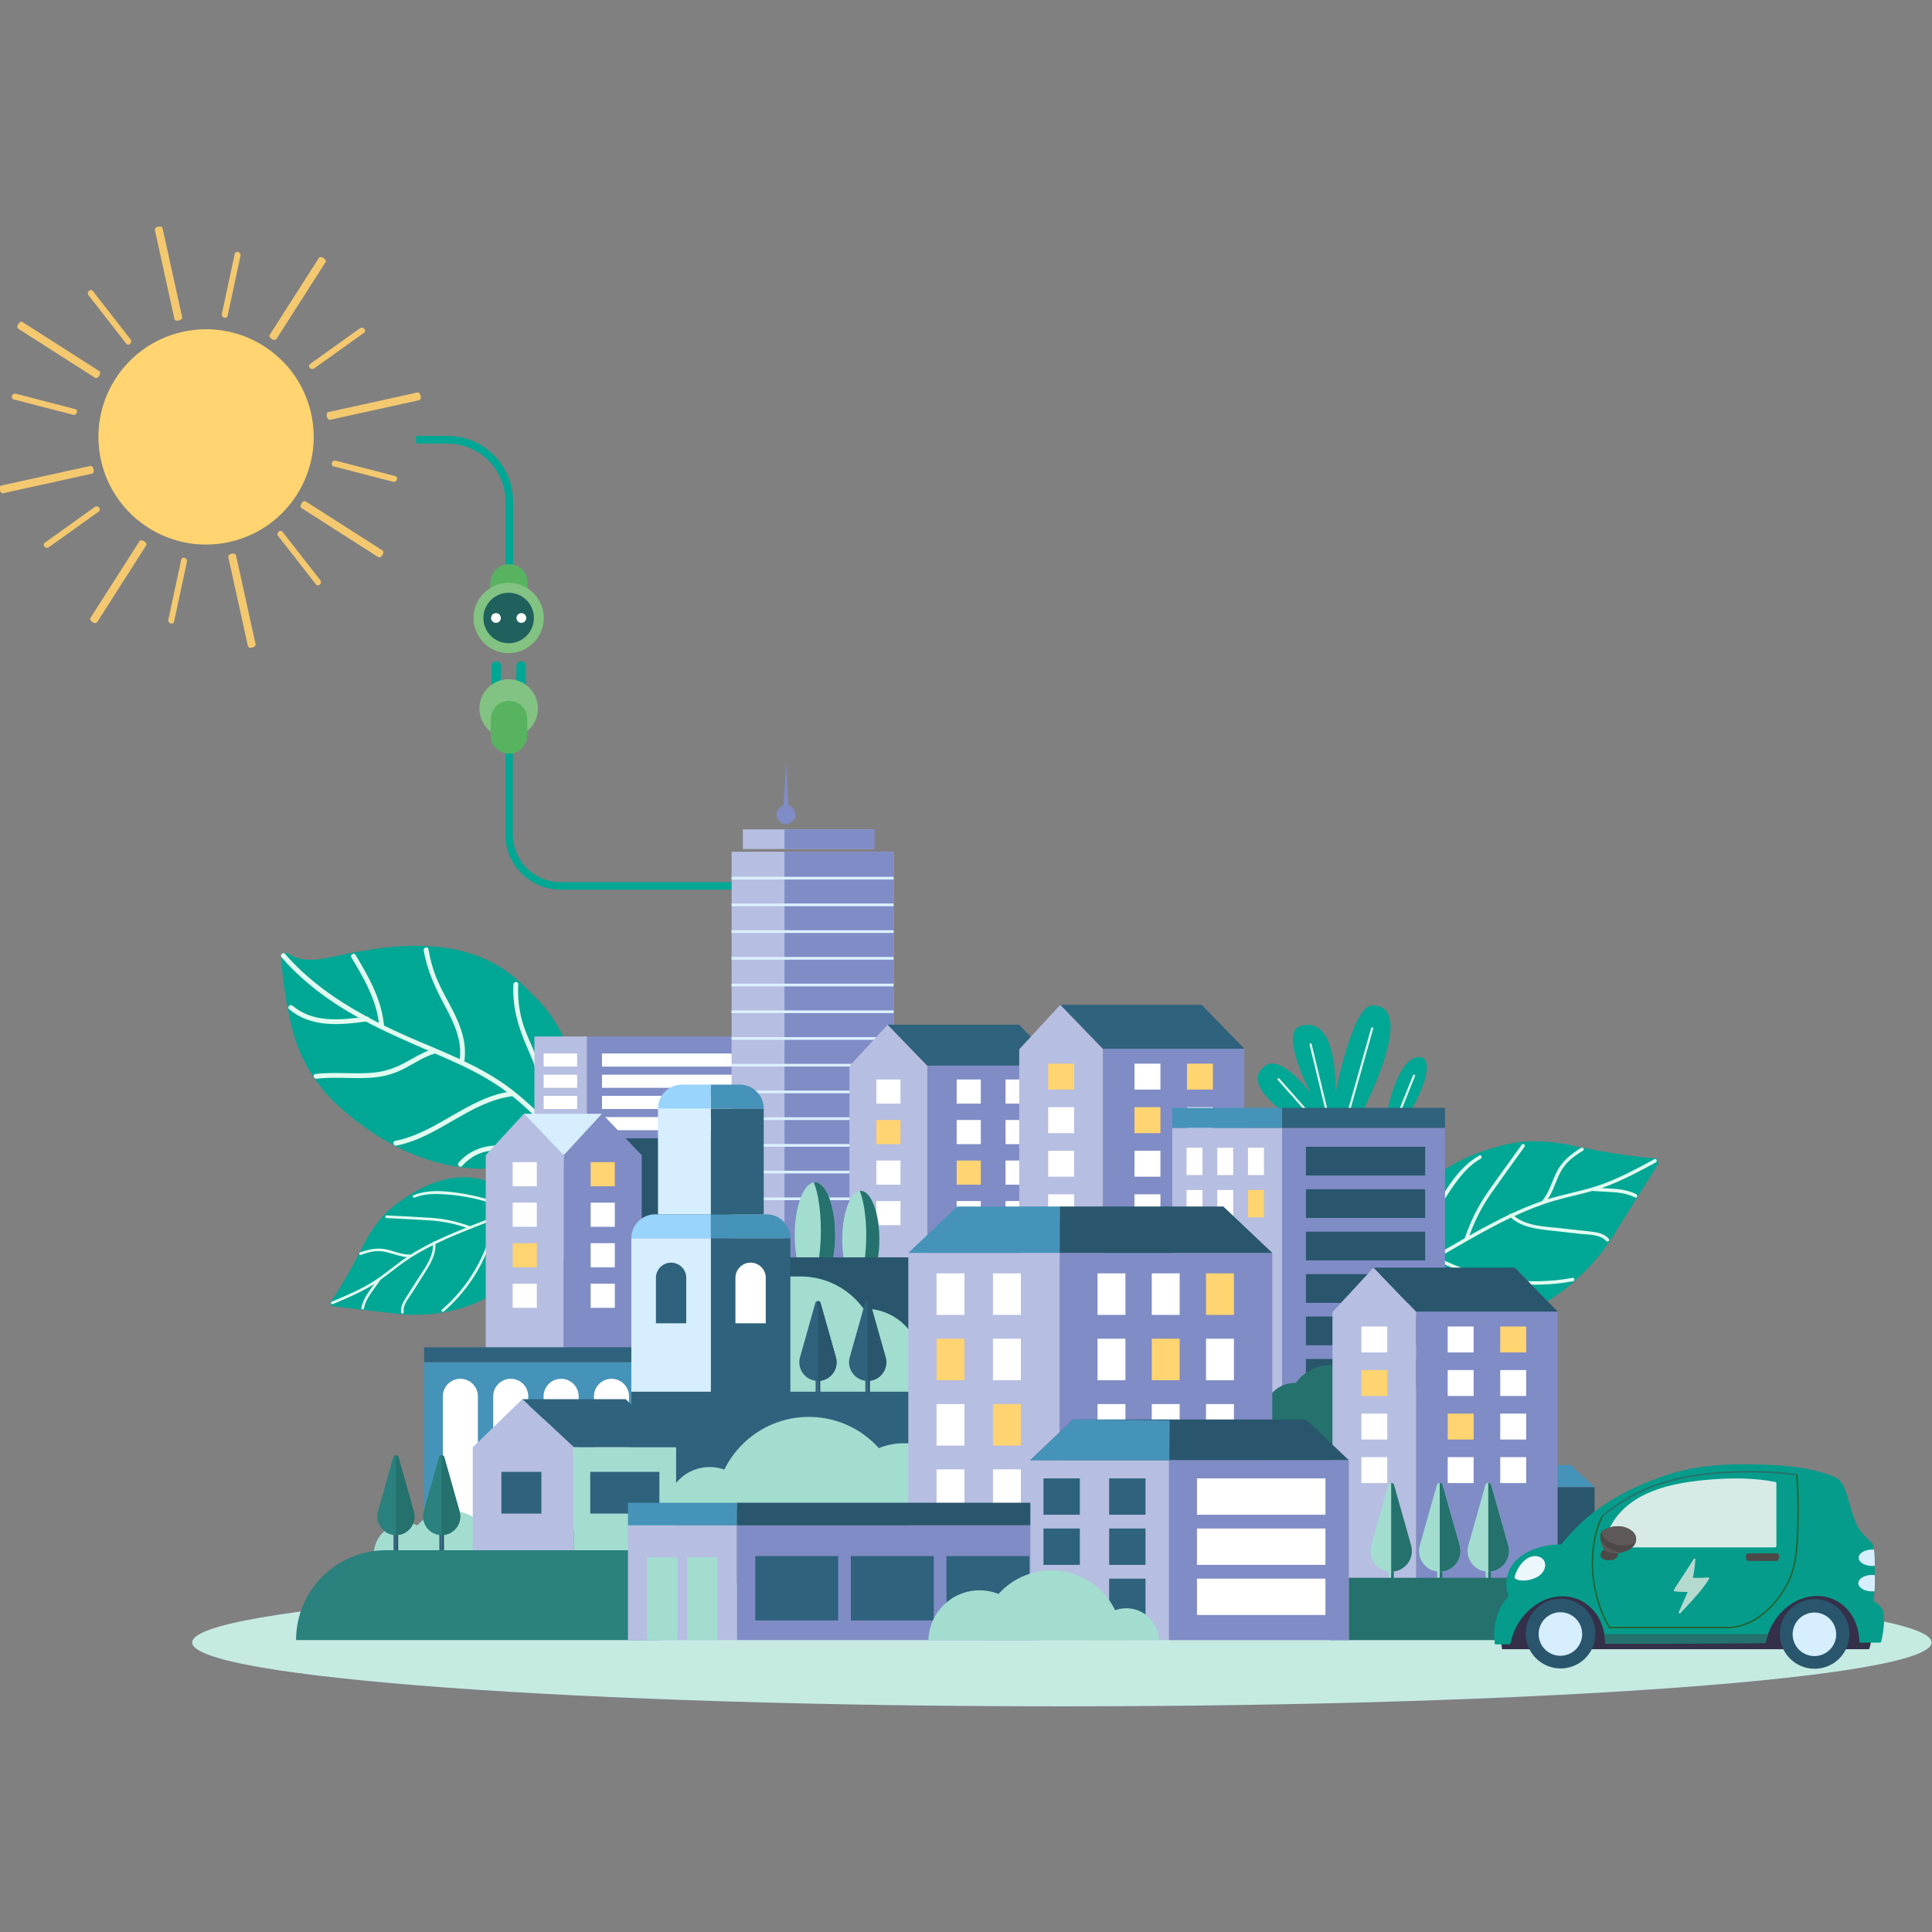 <?xml version="1.0" encoding="UTF-8"?>
<!DOCTYPE svg PUBLIC "-//W3C//DTD SVG 1.1//EN" "http://www.w3.org/Graphics/SVG/1.1/DTD/svg11.dtd">
<!-- Creator: CorelDRAW -->
<svg xmlns="http://www.w3.org/2000/svg" xml:space="preserve" width="250mm" height="250mm" version="1.1" style="shape-rendering:geometricPrecision; text-rendering:geometricPrecision; image-rendering:optimizeQuality; fill-rule:evenodd; clip-rule:evenodd"
viewBox="0 0 25000 25000"
 xmlns:xlink="http://www.w3.org/1999/xlink"
 xmlns:xodm="http://www.corel.com/coreldraw/odm/2003">
 <rect x="0" y="0" width="25000" height="25000" fill="#808080" stroke="none"/>
 <defs>
  <style type="text/css">
   <![CDATA[
    .fil27 {fill:#FCD45F;fill-rule:nonzero}
    .fil1 {fill:#F3C86F;fill-rule:nonzero}
    .fil24 {fill:#ECF7FB;fill-rule:nonzero}
    .fil23 {fill:#D8EAE6;fill-rule:nonzero}
    .fil12 {fill:#B6BEE1;fill-rule:nonzero}
    .fil28 {fill:#B4D9CE;fill-rule:nonzero}
    .fil4 {fill:#82C282;fill-rule:nonzero}
    .fil11 {fill:#808CC5;fill-rule:nonzero}
    .fil26 {fill:#5E5958;fill-rule:nonzero}
    .fil3 {fill:#58B361;fill-rule:nonzero}
    .fil25 {fill:#4D4948;fill-rule:nonzero}
    .fil21 {fill:#069C8B;fill-rule:nonzero}
    .fil2 {fill:#00A794;fill-rule:nonzero}
    .fil22 {fill:#216636;fill-rule:nonzero}
    .fil20 {fill:#34304A;fill-rule:nonzero}
    .fil5 {fill:#20615E;fill-rule:nonzero}
    .fil18 {fill:#25716D;fill-rule:nonzero}
    .fil14 {fill:#29566D;fill-rule:nonzero}
    .fil9 {fill:#2A817D;fill-rule:nonzero}
    .fil16 {fill:#2F627C;fill-rule:nonzero}
    .fil10 {fill:#4693B9;fill-rule:nonzero}
    .fil13 {fill:#98D4FC;fill-rule:nonzero}
    .fil17 {fill:#A2DDD0;fill-rule:nonzero}
    .fil7 {fill:#C5EAE2;fill-rule:nonzero}
    .fil19 {fill:#D6EEFE;fill-rule:nonzero}
    .fil15 {fill:#DBF1FF;fill-rule:nonzero}
    .fil8 {fill:#E0FBF0;fill-rule:nonzero}
    .fil0 {fill:#FFD471;fill-rule:nonzero}
    .fil6 {fill:white;fill-rule:nonzero}
   ]]>
  </style>
 </defs>
 <g id="Warstwa_x0020_1">
  <g id="_2940268357520">
   <path class="fil0" d="M4024.16 5341.92c172.12,749.8 -296.16,1497.14 -1045.96,1669.26 -749.76,172.12 -1497.12,-296.19 -1669.23,-1045.95 -172.11,-749.77 296.17,-1497.14 1045.96,-1669.26 749.77,-172.12 1497.11,296.15 1669.23,1045.95z"/>
   <path class="fil1" d="M2003.8 2976.76c84.44,383.37 168.89,766.71 253.34,1150.09 9.45,42.89 109.36,19.7 99.91,-23.3 -84.45,-383.38 -168.9,-766.72 -253.36,-1150.11 -9.44,-42.86 -109.37,-19.68 -99.89,23.32z"/>
   <path class="fil1" d="M2954.21 7208.62c84.46,383.37 168.92,766.71 253.37,1150.1 9.42,42.86 109.33,19.65 99.88,-23.32 -84.42,-383.37 -168.92,-766.75 -253.33,-1150.09 -9.46,-42.89 -109.37,-19.69 -99.92,23.31z"/>
   <path class="fil1" d="M40.86 6382.45c383.37,-84.46 766.73,-168.91 1150.09,-253.36 42.89,-9.43 19.71,-109.38 -23.29,-99.89 -383.38,84.46 -766.74,168.88 -1150.12,253.33 -42.87,9.46 -19.67,109.38 23.32,99.92z"/>
   <path class="fil1" d="M4272.71 5432.01c383.38,-84.42 766.73,-168.87 1150.1,-253.34 42.9,-9.45 19.69,-109.36 -23.3,-99.88 -383.39,84.43 -766.76,168.88 -1150.1,253.34 -42.9,9.45 -19.7,109.36 23.3,99.88z"/>
   <path class="fil1" d="M237.18 4254.37c330.8,211.36 661.59,422.72 992.39,634.12 37,23.61 91.25,-63.43 54.15,-87.15 -330.8,-211.36 -661.58,-422.72 -992.4,-634.08 -37,-23.65 -91.25,63.4 -54.14,87.11z"/>
   <path class="fil1" d="M3901.58 6574.7c330.83,211.36 661.59,422.72 992.41,634.08 36.99,23.65 91.26,-63.39 54.16,-87.11 -330.79,-211.36 -661.62,-422.72 -992.38,-634.08 -37.03,-23.65 -91.28,63.39 -54.19,87.11z"/>
   <path class="fil1" d="M1257.35 8050.58c211.38,-330.83 422.73,-661.62 634.11,-992.41 23.64,-36.99 -63.43,-91.25 -87.13,-54.16 -211.36,330.79 -422.73,661.59 -634.11,992.38 -23.65,37.03 63.43,91.25 87.13,54.19z"/>
   <path class="fil1" d="M3577.68 4386.12c211.36,-330.79 422.72,-661.58 634.08,-992.38 23.65,-36.99 -63.39,-91.24 -87.11,-54.15 -211.36,330.79 -422.72,661.58 -634.08,992.38 -23.65,37.02 63.39,91.28 87.11,54.15z"/>
   <path class="fil1" d="M3036.89 3286.7c-55.41,258.45 -110.8,516.9 -166.21,775.35 -10.51,48.97 64.39,72.44 75,23.04 55.41,-258.45 110.8,-516.91 166.22,-775.36 10.47,-49 -64.43,-72.48 -75.01,-23.03z"/>
   <path class="fil1" d="M1202.62 3767.16c162.58,208.42 325.15,416.82 487.72,625.21 30.81,39.51 -26.34,93.32 -57.45,53.43 -162.57,-208.39 -325.13,-416.78 -487.7,-625.21 -30.83,-39.51 26.34,-93.29 57.43,-53.43z"/>
   <path class="fil1" d="M5112.32 6159.93c-255.89,-66.2 -511.79,-132.4 -767.67,-198.6 -48.53,-12.52 -75.15,61.33 -26.18,73.99 255.9,66.2 511.78,132.39 767.68,198.59 48.49,12.56 75.1,-61.32 26.17,-73.98z"/>
   <path class="fil1" d="M4709.25 4307.12c-215.08,153.7 -430.09,307.4 -645.17,461.09 -40.74,29.1 -92.1,-30.27 -50.95,-59.65 215.05,-153.7 430.09,-307.39 645.14,-461.08 40.75,-29.1 92.1,30.27 50.98,59.64z"/>
   <path class="fil1" d="M2253.21 8041.95c55.42,-258.46 110.8,-516.9 166.22,-775.36 10.47,-48.97 -64.43,-72.48 -75,-22.99 -55.42,258.41 -110.81,516.86 -166.23,775.31 -10.49,49 64.4,72.48 75.01,23.04z"/>
   <path class="fil1" d="M4087.49 7561.48c-162.6,-208.39 -325.17,-416.81 -487.73,-625.2 -30.81,-39.52 26.34,-93.33 57.43,-53.44 162.56,208.39 325.16,416.82 487.73,625.21 30.81,39.51 -26.35,93.3 -57.43,53.43z"/>
   <path class="fil1" d="M177.77 5168.68c255.92,66.2 511.8,132.43 767.71,198.63 48.5,12.53 75.11,-61.32 26.16,-73.97 -255.9,-66.21 -511.82,-132.41 -767.7,-198.61 -48.51,-12.55 -75.11,61.29 -26.17,73.95z"/>
   <path class="fil1" d="M580.85 7021.52c215.06,-153.69 430.1,-307.38 645.15,-461.05 40.77,-29.14 92.11,30.2 50.98,59.62 -215.05,153.69 -430.12,307.35 -645.14,461.04 -40.79,29.15 -92.13,-30.2 -50.99,-59.61z"/>
   <path class="fil2" d="M6638.7 7558.7l-98.63 0 0 -1070.7c0,-412.7 -335.82,-748.42 -748.51,-748.42l-407.7 0 0 -98.72 407.7 0c467.08,0 847.14,380.05 847.14,847.14l0 1070.7z"/>
   <path class="fil3" d="M6586.81 7299.59l0 0c133.22,0 241.21,107.95 241.21,241.1l0 215.23c0,133.15 -107.99,241.03 -241.21,241.03 -133.03,0 -241.02,-107.88 -241.02,-241.03l0 -215.23c0,-133.15 107.99,-241.1 241.02,-241.1z"/>
   <path class="fil4" d="M6127.04 7996.84c0,251.27 203.66,454.94 454.94,454.94 251.27,0 454.94,-203.67 454.94,-454.94 0,-251.22 -203.67,-454.94 -454.94,-454.94 -251.28,0 -454.94,203.72 -454.94,454.94z"/>
   <path class="fil5" d="M6255.18 7996.84c0,180.52 146.34,326.79 326.8,326.79 180.47,0 326.74,-146.27 326.74,-326.79 0,-180.48 -146.27,-326.8 -326.74,-326.8 -180.46,0 -326.8,146.32 -326.8,326.8z"/>
   <path class="fil6" d="M6683.11 7996.84c0,34.82 28.28,63.15 63.15,63.15 34.84,0 63.15,-28.33 63.15,-63.15 0,-34.89 -28.31,-63.1 -63.15,-63.1 -34.87,0 -63.15,28.21 -63.15,63.1z"/>
   <path class="fil6" d="M6354.59 7996.84c0,34.82 28.28,63.15 63.1,63.15 34.89,0 63.15,-28.33 63.15,-63.15 0,-34.89 -28.26,-63.1 -63.15,-63.1 -34.82,0 -63.1,28.21 -63.1,63.1z"/>
   <path class="fil2" d="M6804.93 9268.34l-123.59 0 0 -650.73c0,-34.12 27.62,-61.76 61.76,-61.76 34.2,0 61.83,27.64 61.83,61.76l0 650.73z"/>
   <path class="fil2" d="M6483.25 9268.34l-123.65 0 0 -650.73c0,-34.12 27.69,-61.76 61.83,-61.76 34.08,0 61.82,27.64 61.82,61.76l0 650.73z"/>
   <path class="fil4" d="M6203.08 9168.47c0,-209.42 169.77,-379.13 379.13,-379.13 209.42,0 379.19,169.71 379.19,379.13 0,209.36 -169.77,379.13 -379.19,379.13 -209.36,0 -379.13,-169.77 -379.13,-379.13z"/>
   <path class="fil2" d="M7252.17 11511.79l2983.9 0 0 -96.6 -2983.9 0c-339.64,0 -616.02,-276.31 -616.02,-615.89l0 -1345.14 -96.65 0 0 1345.14c0,392.82 319.72,712.49 712.67,712.49z"/>
   <path class="fil3" d="M6587.05 9752.01l0 0c130.38,0 236.07,-105.64 236.07,-236.02l0 -210.74c0,-130.45 -105.69,-236.14 -236.07,-236.14 -130.39,0 -236.08,105.69 -236.08,236.14l0 210.74c0,130.38 105.69,236.02 236.08,236.02z"/>
   <path class="fil7" d="M2487.11 21253.31c0,456.66 5038.58,826.6 11253.84,826.6 6215.22,0 11253.78,-369.94 11253.78,-826.6 0,-456.53 -5038.56,-826.8 -11253.78,-826.8 -6215.26,0 -11253.84,370.27 -11253.84,826.8z"/>
   <path class="fil2" d="M19457.55 14816.11c-482.68,119.67 -1004.23,355.92 -1235.42,854.72 -187.61,404.93 -348.16,964.01 122.45,1231.74 538.24,307 1170.83,251.5 1659.61,-50.02 405.73,-250.25 697.18,-584.52 859.81,-844.2 196.76,-313.45 392.88,-627.81 589.57,-941.72 18.26,-29.19 0.35,-73.96 -33.79,-76.85 -346.25,-29.24 -688.3,-84.74 -1029.96,-158.42 -317.3,-68.73 -618.41,-92.73 -932.27,-15.25z"/>
   <path class="fil8" d="M21426.13 15041.31c-210.53,113.87 -422.08,228.58 -646.46,312.18 -18.95,7.35 -37.6,13.41 -56.02,19.9 67.86,3.35 135.91,6.74 203.38,13.02 85.65,8.23 168.66,27.97 245.63,66.55 25.33,13.23 9.66,55.14 -15.89,41.97 -76.27,-38.53 -157.39,-57.05 -242.12,-64.72 -98.27,-8.45 -196.76,-11.96 -294.96,-17.78l-10.43 -3.17c-165.04,47.14 -333.47,80.54 -498.4,128.94 -177.24,52.28 -348.45,120.33 -515.78,197.92 162.28,134.18 406.29,135.11 605.42,157.44 121.06,13.25 241.94,26.71 362.71,40.35 92.91,10.48 188.93,22.29 254.74,95.85 19.04,21.47 -15.96,49.21 -34.96,27.81 -77.59,-86.98 -228.71,-79.5 -335.42,-91.53 -124.46,-13.53 -248.57,-27.81 -372.8,-41.91 -183.58,-20.49 -380.52,-40.82 -523.33,-167.86 -243.1,115.24 -477.91,249.37 -710.41,382.98 -76.51,43.93 -153.42,87.84 -228.82,133.5 534.83,273.89 1142.09,372.5 1735.43,262.5 28.08,-5.01 34.64,39.2 6.38,44.21 -610.08,113.23 -1238.12,8.63 -1786.08,-279.61 -153.77,95.22 -302,198.56 -434.11,323.47 -20.9,19.74 -48.71,-15.26 -28.03,-34.77 48.99,-46.51 99.88,-89.46 152.49,-130.45l0.52 -4.14c68.21,-283.28 171.71,-555.74 311.08,-811.39 138.79,-255.29 311.72,-545.42 572.89,-689.87 25.1,-13.98 42.77,27.19 17.79,41.11 -139.36,76.97 -242.59,198.37 -334.52,325.59 -82.54,113.98 -157.32,233.03 -223.98,356.8 -125.89,233.54 -221.85,482.34 -287.65,739.59 74.31,-54.91 151.51,-105.51 230.2,-153.97 3.34,-8.41 10.93,-14.17 20.2,-12.5 41.97,-25.39 84.28,-50.49 126.89,-75.82 87.26,-50.3 174.69,-100.91 262.48,-150.71 72.01,-214.48 168.8,-411.12 298.2,-597.11 143.28,-206.15 292.49,-408.67 438.7,-612.85 16.53,-23.32 52.9,2.87 36.32,26.07 -141.72,197.63 -284.94,393.82 -424.54,592.58 -123.02,174.77 -217.6,358.11 -289.49,557.7 104.01,-58.44 208.56,-115.83 314.25,-170.8 66.25,-34.48 133.26,-68.09 200.72,-100.11 4.55,-9.27 16.65,-15.83 28.15,-13.23 129.35,-60.67 261.23,-115.76 396.29,-162.22l1.21 -1.91c95.95,-109.88 126.76,-254.61 192.26,-381.66 70.64,-137 183.18,-223.74 310.28,-305.38 23.89,-15.65 52.1,19.24 27.99,34.59 -63.9,41.06 -128.67,82.39 -183.76,135.18 -55.61,53.24 -97.69,116.85 -129.87,186.85 -47.49,102.58 -80.12,213.68 -143.5,307.63 211.66,-66.03 430.53,-102.81 640.86,-172.29 259.64,-85.55 500.83,-216.34 740.36,-345.92 25.16,-13.3 42.88,27.69 17.51,41.4z"/>
   <path class="fil2" d="M4679.26 16154.28c-119.5,239.64 -250.35,471.06 -399.15,692.28 -14.62,21.82 3.57,53.88 29.76,56.94 282.18,33.04 564.43,66.36 846.27,99.01 233.43,27.17 573.12,12.94 917.7,-109.44 414.72,-147.77 751.42,-500.01 826.02,-969.16 65.16,-409.99 -346.33,-582.11 -678.36,-664.09 -409.35,-100.86 -801.02,97.86 -1104,329.46 -196.92,150.41 -327.07,342.21 -438.24,565z"/>
   <path class="fil8" d="M4307.8 16875.01c169.34,-71.22 339.23,-142.83 497.25,-236.96 13.12,-7.71 25.85,-15.94 38.56,-24.11 -30.68,42.19 -61.19,84.62 -89.68,128.08 -36.15,55.15 -64.36,114.27 -78.07,178.97 -4.31,21.36 28.27,32.06 32.77,10.59 13.53,-64.29 41.27,-121.86 77.36,-176.15 41.97,-62.68 87.27,-123.36 130.56,-184.95l3.35 -7.83c107.35,-75.99 208.15,-160.78 316.25,-236.31 116.35,-81.05 239.07,-150.83 365.78,-213.62 2.71,161.53 -114.04,307.92 -196.37,437.66 -49.9,78.93 -99.75,157.56 -149.71,236.36 -38.24,60.8 -77.32,123.95 -64.72,198.38 3.75,21.65 37.07,14.39 33.57,-7.48 -15.15,-88.08 61.89,-174.82 105.91,-244.65 51.24,-81 102.53,-161.94 153.88,-242.99 75.81,-119.74 157.79,-247.24 150.3,-393.58 185.72,-90.21 378.61,-166.41 569.9,-241.65 62.97,-24.64 126.19,-49.51 189.86,-72.65 -92.91,451.25 -324.97,861.92 -675.31,1164.08 -16.69,14.46 6.56,39.6 23.32,25.34 360.41,-311.1 598.86,-737.02 689.34,-1203.06 130.63,-46.46 263.53,-85.33 401.76,-104.6 21.75,-3.05 14.33,-36.39 -7.55,-33.56 -50.95,7.19 -101.19,17.1 -150.93,28.94l-2.7 -1.71c-202.35,-95.05 -414.88,-163.72 -634.78,-203.16 -219.22,-39.19 -475.85,-75.01 -687.57,12.03 -20.43,8.29 -4.31,38.46 16.12,30.11 112.77,-46.21 234.82,-49.97 355.06,-43.8 107.88,5.17 215.07,17.61 320.94,37.07 200.38,36.56 395.3,98.55 580.49,182.71 -68.27,18.31 -135.68,40.02 -202.41,63.91 -6.62,-2.03 -13.69,-0.36 -17.21,5.97 -35.4,12.84 -70.69,26.2 -105.97,39.89 -72.14,27.7 -144.45,55.84 -216.34,84.58 -162.9,-59.76 -326.91,-96.26 -500.13,-108.17 -192.15,-13.07 -384.88,-21.13 -577.32,-31.27 -22,-1.43 -23.61,33 -1.66,34.21 186.1,9.95 372.04,18.42 558.15,30.04 163.48,10.42 318.68,41.56 472.49,94.35 -85.03,34.13 -169.47,69.2 -253,106.21 -52.5,23.02 -104.65,47.03 -156.18,72.01 -7.7,-1.66 -17.31,2.3 -21.34,10.36 -98.27,48.48 -194.64,100.91 -287.31,159.3l-1.45 -0.12c-111.8,4.72 -213.28,-46.41 -320.7,-67.93 -115.87,-23.2 -221.74,2.12 -331.4,39.08 -20.9,7.03 -13.59,40.42 7.14,33.39 55.31,-18.65 111.04,-37.53 169.18,-45.19 58.55,-7.76 116.75,-2.18 173.91,11.87 84.15,20.77 166.18,54.74 252.95,61.94 -140.92,94.85 -268.09,208.1 -410.63,300.65 -175.62,114.28 -369.45,196.08 -561.78,277.18 -20.32,8.53 -4.2,38.75 16.07,30.24z"/>
   <path class="fil2" d="M6085.54 15116.78c297.2,23.71 602.36,-9.38 897.5,-95.8 226.75,-66.25 436.86,-119.22 488.73,-406.64 103.85,-576.8 -95.79,-1175.44 -422.65,-1578.05 -62.22,-76.04 -129.87,-143.45 -200.27,-206.82 -153.81,-169.25 -334.17,-308.33 -537.26,-403.82 -376.99,-177.42 -797.91,-210.42 -1214.57,-174.67 -205.91,17.51 -411.42,51.81 -616.19,92.12 -249.07,49.1 -523.96,145.98 -747.55,-1.73 -49.78,-33.34 -103.21,25.73 -96.7,84.39 41.97,375.1 85.77,754.91 211.66,1100.65 121.24,333.13 324.45,602.2 571.29,820.77 471.47,418.1 1046.83,721.3 1666.01,769.6z"/>
   <path class="fil8" d="M5935.29 15043.27c139.6,-159.12 334.05,-229.06 542.43,-219.39 117.78,5.12 226.41,6.67 340.34,-28.9 109.25,-33.39 210.98,-87.27 311.2,-141.27 -154.45,-161 -313.27,-318.16 -486.89,-458.79l-13.59 -10.65c-553.14,74.67 -955.52,533.57 -1499.98,639.67 -39.49,8.29 -55.09,-52.79 -15.15,-61.03 526.72,-102.69 919.84,-535.92 1447.15,-631.32 -212.25,-158.41 -444.88,-282.82 -687.05,-391.38 -81.23,-36.55 -163.19,-72.3 -244.83,-108.22 -143.38,42.7 -265.6,126.81 -396.91,194.69 -114.44,59.4 -233.95,97.22 -362.37,112.36 -256.7,30.52 -515.61,-12.43 -772.19,19.86 -39.72,4.55 -55.66,-56.41 -15.2,-61.19 251.51,-31.49 504.73,6.79 756.53,-18.42 148.17,-14.8 280.29,-61.83 410.26,-133.16 97.35,-53.7 192,-110.63 294.64,-151.05 -273.67,-118.52 -546.72,-237.05 -809.95,-376.58 -341.55,47.37 -711.87,78.86 -993.07,-160.28 -30.79,-26.35 14.21,-70.73 44.79,-44.54 240.16,204.34 558.72,191.63 854.43,154.38 -99,-54.52 -196.24,-112.54 -291.56,-175.06 -260.14,-170.39 -499.83,-369.33 -704.31,-604.15 -26.49,-30.15 18.13,-74.95 44.95,-44.27 295.32,339.25 662.86,596.73 1055.47,809.38 15.53,-1.73 27.17,7.02 33.21,18.24 41.22,22.29 83.25,43.93 125.09,65 -11.05,-95.33 -34.37,-187.54 -65.61,-277.47 -70.53,-200.68 -181.62,-388.97 -290.31,-570.88 -20.66,-34.77 34.43,-65.91 55.08,-31.13 168.55,283.32 337.91,578.19 367.11,912.59 33.04,16.62 66.2,32.11 99.52,48.35 187.1,89.11 379.71,168.27 571.17,249.77l3.69 1.73c102.57,43.41 204.93,88.07 305.61,134.75 33.05,-246.13 -79.09,-477.39 -192.27,-689 -123.54,-230.89 -229.51,-457.92 -274.07,-718.24 -6.68,-39.72 54.34,-55.14 61.14,-15.26 25.03,144.95 64.98,286.74 124.62,421.33 57.75,131.53 131.83,254.85 196.42,382.7 101.88,201.65 178.74,418.55 143.4,646.74 212.29,101.61 417,215.02 605.29,359.1 117.85,90.49 228.43,188.82 335.44,291.46 113.4,-272.41 -13.07,-567.78 -124.17,-821.18 -117.43,-266.81 -196.93,-530.41 -181.39,-825.32 2.25,-40.47 64.99,-39.95 63.1,0.63 -8.7,160.28 6.97,319.96 50.6,474.57 48.06,170 129.81,327.27 195.78,490.13 93.48,231.06 150.7,491.78 44.03,726.92 117.61,115.6 230.73,235.56 343.62,355.6 27.8,29.01 -16.53,73.97 -44.57,44.25 -40.52,-43.04 -80.93,-85.7 -121.58,-128.31 -182.83,98.38 -372.78,194.35 -585.73,191.12 -114.03,-1.78 -222.88,-16.47 -334.63,16.99 -107.47,31.6 -200.49,94.87 -274.28,178.79 -26.96,30.45 -71.17,-14.21 -44.45,-44.66z"/>
   <path class="fil2" d="M17610.44 14421.45c0,0 758.55,-1426.42 142.24,-1411.4 -253.4,6.34 -472.2,1140.42 -472.2,1140.42 0,0 49.73,-1034.9 -457.13,-872.46 -274.24,87.9 140.63,872.46 140.63,872.46 0,0 -375.61,-506.63 -586.87,-362.6 -344.6,234.23 287.58,637.36 287.58,637.36l945.75 -3.78z"/>
   <path class="fil2" d="M17943.18 14420.06c0,0 133.61,-755.09 427.31,-742.25 210.22,9.5 20.61,520.73 -157.5,741.73 0,0 -261.64,0.45 -269.81,0.52z"/>
   <path class="fil8" d="M17426.23 14422.07l315.98 -1117.81c2.07,-7.53 9.97,-11.91 17.33,-9.79 7.6,2.08 11.92,9.91 9.79,17.45l-313.73 1109.98 -29.37 0.17z"/>
   <path class="fil8" d="M17164.54 14423.16l-218.99 -904.58c-1.82,-7.49 2.89,-15.19 10.43,-17.03 7.61,-1.62 15.19,2.75 17.1,10.52l220.47 911.09 -29.01 0z"/>
   <path class="fil8" d="M18081.68 14419.54l202.11 -504.45c2.88,-7.36 11.23,-10.64 18.36,-7.88 7.26,2.87 10.77,11.16 7.88,18.35l-197.9 493.86 -30.45 0.12z"/>
   <path class="fil8" d="M16932.09 14424.37l-397.89 -448.66c-5.19,-5.88 -4.67,-14.74 1.27,-20.04 5.7,-5.17 14.74,-4.65 19.98,1.27l414.29 467.38 -37.65 0.05z"/>
   <path class="fil9" d="M18654.22 14575.94l-115.13 0c-23.83,0 -43.17,-19.33 -43.17,-43.17 0,-23.83 19.34,-43.18 43.17,-43.18l115.13 0c23.83,0 43.18,19.35 43.18,43.18 0,23.84 -19.35,43.17 -43.18,43.17z"/>
   <polygon class="fil10" points="20330.08,18958.82 20021.07,18958.82 20021.07,19244.1 20634.01,19244.1 "/>
   <polygon class="fil11" points="10445.49,13411.8 7594.79,13411.8 7594.79,16294.86 10445.49,16294.86 "/>
   <polygon class="fil12" points="6915.4,13411.8 7594.79,13411.8 7594.79,16294.86 6915.4,16294.86 "/>
   <polygon class="fil6" points="7468.42,13801.86 7034.68,13801.86 7034.68,13632.15 7468.42,13632.15 "/>
   <polygon class="fil6" points="7468.42,14076.16 7034.68,14076.16 7034.68,13906.41 7468.42,13906.41 "/>
   <polygon class="fil6" points="7468.42,14350.4 7034.68,14350.4 7034.68,14180.64 7468.42,14180.64 "/>
   <polygon class="fil13" points="7468.42,14624.65 7034.68,14624.65 7034.68,14454.95 7468.42,14454.95 "/>
   <polygon class="fil13" points="7468.42,14898.94 7034.68,14898.94 7034.68,14729.25 7468.42,14729.25 "/>
   <polygon class="fil6" points="9529.33,13801.86 7789.64,13801.86 7789.64,13632.15 9529.33,13632.15 "/>
   <polygon class="fil6" points="9529.33,14076.16 7789.64,14076.16 7789.64,13906.41 9529.33,13906.41 "/>
   <polygon class="fil6" points="9529.33,14350.4 7789.64,14350.4 7789.64,14180.64 9529.33,14180.64 "/>
   <polygon class="fil6" points="9529.33,14624.65 7789.64,14624.65 7789.64,14454.95 9529.33,14454.95 "/>
   <polygon class="fil14" points="9529.33,14898.94 7789.64,14898.94 7789.64,14729.25 9529.33,14729.25 "/>
   <polygon class="fil14" points="9529.33,15998.33 7789.64,15998.33 7789.64,14831.89 9529.33,14831.89 "/>
   <polygon class="fil12" points="11563.07,16440.66 9466.77,16440.66 9466.77,11021.05 11563.07,11021.05 "/>
   <polygon class="fil11" points="11563.07,16440.66 10151.33,16440.66 10151.33,11021.05 11563.07,11021.05 "/>
   <polygon class="fil12" points="11297.75,10732.12 9612.45,10732.12 9612.45,10986.79 11297.75,10986.79 "/>
   <polygon class="fil11" points="11318.41,10732.12 10151.33,10732.12 10151.33,10986.79 11318.41,10986.79 "/>
   <polygon class="fil15" points="11563.07,11380.77 9466.77,11380.77 9466.77,11345.54 11563.07,11345.54 "/>
   <polygon class="fil15" points="11563.07,11726.56 9466.77,11726.56 9466.77,11691.33 11563.07,11691.33 "/>
   <polygon class="fil15" points="11563.07,12072.3 9466.77,12072.3 9466.77,12037.14 11563.07,12037.14 "/>
   <polygon class="fil15" points="11563.07,12418.09 9466.77,12418.09 9466.77,12382.93 11563.07,12382.93 "/>
   <polygon class="fil15" points="11563.07,12763.84 9466.77,12763.84 9466.77,12728.72 11563.07,12728.72 "/>
   <polygon class="fil15" points="11563.07,13109.64 9466.77,13109.64 9466.77,13074.53 11563.07,13074.53 "/>
   <polygon class="fil15" points="11563.07,13455.43 9466.77,13455.43 9466.77,13420.25 11563.07,13420.25 "/>
   <polygon class="fil15" points="11563.07,13801.22 9466.77,13801.22 9466.77,13766.06 11563.07,13766.06 "/>
   <polygon class="fil15" points="11563.07,14146.96 9466.77,14146.96 9466.77,14111.85 11563.07,14111.85 "/>
   <polygon class="fil15" points="11563.07,14492.75 9466.77,14492.75 9466.77,14457.65 11563.07,14457.65 "/>
   <polygon class="fil15" points="11563.07,14838.61 9466.77,14838.61 9466.77,14803.38 11563.07,14803.38 "/>
   <polygon class="fil15" points="11563.07,15184.35 9466.77,15184.35 9466.77,15149.19 11563.07,15149.19 "/>
   <polygon class="fil15" points="11563.07,15530.16 9466.77,15530.16 9466.77,15494.93 11563.07,15494.93 "/>
   <polygon class="fil12" points="12000.79,16338.26 10991.55,16338.26 10991.55,13795.23 11486.27,13259.59 12000.79,13795.23 "/>
   <polygon class="fil6" points="11652.29,14280.8 11340.07,14280.8 11340.07,13968.51 11652.29,13968.51 "/>
   <polygon class="fil0" points="11652.29,14805.11 11340.07,14805.11 11340.07,14492.88 11652.29,14492.88 "/>
   <polygon class="fil6" points="11652.29,15329.48 11340.07,15329.48 11340.07,15017.24 11652.29,15017.24 "/>
   <polygon class="fil6" points="11652.29,15853.9 11340.07,15853.9 11340.07,15541.55 11652.29,15541.55 "/>
   <polygon class="fil11" points="13702.38,16338.26 12000.79,16338.26 12000.79,13795.23 13187.8,13257.99 13702.38,13795.23 "/>
   <polygon class="fil6" points="13324,14280.8 13011.71,14280.8 13011.71,13968.51 13324,13968.51 "/>
   <polygon class="fil6" points="13324,14805.11 13011.71,14805.11 13011.71,14492.88 13324,14492.88 "/>
   <polygon class="fil6" points="13324,15329.48 13011.71,15329.48 13011.71,15017.24 13324,15017.24 "/>
   <polygon class="fil6" points="13324,15853.9 13011.71,15853.9 13011.71,15541.55 13324,15541.55 "/>
   <polygon class="fil6" points="12691.47,14280.8 12379.23,14280.8 12379.23,13968.51 12691.47,13968.51 "/>
   <polygon class="fil6" points="12691.47,14805.11 12379.23,14805.11 12379.23,14492.88 12691.47,14492.88 "/>
   <polygon class="fil0" points="12691.47,15329.48 12379.23,15329.48 12379.23,15017.24 12691.47,15017.24 "/>
   <polygon class="fil6" points="12691.47,15853.9 12379.23,15853.9 12379.23,15541.55 12691.47,15541.55 "/>
   <polygon class="fil16" points="13702.38,13788.9 12000.79,13788.9 11486.27,13259.59 13187.8,13259.59 "/>
   <path class="fil17" d="M10806.6 15983.83c0,378.37 -116.98,685.15 -261.34,685.15 -144.45,0 -261.48,-306.78 -261.48,-685.15 0,-378.45 117.03,-685.16 261.48,-685.16 144.36,0 261.34,306.71 261.34,685.16z"/>
   <path class="fil18" d="M10545.26 15298.67l-14.51 1.96c54.68,130.22 91.12,361.64 91.12,626.26 0,347.29 -62.74,637.72 -147.14,716.17 22.46,16.42 46,25.92 70.53,25.92 144.36,0 261.34,-306.78 261.34,-685.15 0,-378.45 -116.98,-685.16 -261.34,-685.16z"/>
   <path class="fil17" d="M11378.92 16039.37c0,347.7 -107.54,629.61 -240.23,629.61 -132.63,0 -240.15,-281.91 -240.15,-629.61 0,-347.63 107.52,-629.47 240.15,-629.47 132.69,0 240.23,281.84 240.23,629.47z"/>
   <path class="fil18" d="M11138.69 15409.9l-13.28 1.77c50.19,119.58 83.74,332.33 83.74,575.39 0,319.19 -57.62,586.07 -135.21,658.08 20.66,15.14 42.31,23.84 64.75,23.84 132.69,0 240.23,-281.91 240.23,-629.61 0,-347.63 -107.54,-629.47 -240.23,-629.47z"/>
   <polygon class="fil14" points="20634.01,20578.3 20021.07,20578.3 20021.07,19244.1 20634.01,19244.1 "/>
   <polygon class="fil12" points="14273.6,16310.34 13188.95,16310.34 13188.95,13577.41 13720.62,13001.76 14273.6,13577.41 "/>
   <polygon class="fil0" points="13899.07,14099.19 13563.46,14099.19 13563.46,13763.58 13899.07,13763.58 "/>
   <polygon class="fil6" points="13899.07,14662.69 13563.46,14662.69 13563.46,14327.15 13899.07,14327.15 "/>
   <polygon class="fil6" points="13899.07,15226.21 13563.46,15226.21 13563.46,14890.65 13899.07,14890.65 "/>
   <polygon class="fil6" points="13899.07,15789.77 13563.46,15789.77 13563.46,15454.17 13899.07,15454.17 "/>
   <polygon class="fil11" points="16102.24,16310.34 14273.6,16310.34 14273.6,13577.41 15549.31,13000.08 16102.24,13577.41 "/>
   <polygon class="fil0" points="15695.58,14099.19 15359.97,14099.19 15359.97,13763.58 15695.58,13763.58 "/>
   <polygon class="fil6" points="15695.58,14662.69 15359.97,14662.69 15359.97,14327.15 15695.58,14327.15 "/>
   <polygon class="fil18" points="15695.58,15226.21 15359.97,15226.21 15359.97,14890.65 15695.58,14890.65 "/>
   <polygon class="fil18" points="15695.58,15789.77 15359.97,15789.77 15359.97,15454.17 15695.58,15454.17 "/>
   <polygon class="fil6" points="15015.85,14099.19 14680.24,14099.19 14680.24,13763.58 15015.85,13763.58 "/>
   <polygon class="fil0" points="15015.85,14662.69 14680.24,14662.69 14680.24,14327.15 15015.85,14327.15 "/>
   <polygon class="fil6" points="15015.85,15226.21 14680.24,15226.21 14680.24,14890.65 15015.85,14890.65 "/>
   <polygon class="fil6" points="15015.85,15789.77 14680.24,15789.77 14680.24,15454.17 15015.85,15454.17 "/>
   <polygon class="fil16" points="16102.24,13570.55 14273.6,13570.55 13720.62,13001.76 15549.31,13001.76 "/>
   <polygon class="fil11" points="18698.27,18175.7 16590.22,18175.7 16590.22,14595.28 18698.27,14595.28 "/>
   <polygon class="fil12" points="15168.92,18175.7 16590.22,18175.7 16590.22,14595.28 15168.92,14595.28 "/>
   <polygon class="fil16" points="18698.27,14335.43 16590.22,14335.43 16590.22,14595.28 18698.27,14595.28 "/>
   <polygon class="fil10" points="15168.92,14335.43 16590.22,14335.43 16590.22,14595.28 15168.92,14595.28 "/>
   <polygon class="fil14" points="16899,14839.54 16899,15211.24 18441.34,15211.24 18441.34,14839.54 "/>
   <polygon class="fil14" points="16899,15760.3 18441.34,15760.3 18441.34,15388.65 16899,15388.65 "/>
   <polygon class="fil14" points="16899,16309.41 18441.34,16309.41 18441.34,15937.71 16899,15937.71 "/>
   <polygon class="fil14" points="16899,16858.59 18441.34,16858.59 18441.34,16486.84 16899,16486.84 "/>
   <polygon class="fil14" points="16899,17407.65 18441.34,17407.65 18441.34,17036.01 16899,17036.01 "/>
   <polygon class="fil14" points="16899,17956.78 18441.34,17956.78 18441.34,17585.07 16899,17585.07 "/>
   <polygon class="fil6" points="15560.08,15205.3 15353.71,15205.3 15353.71,14851.22 15560.08,14851.22 "/>
   <polygon class="fil6" points="15560.08,15752.29 15353.71,15752.29 15353.71,15398.26 15560.08,15398.26 "/>
   <polygon class="fil6" points="15957.56,15205.3 15751.26,15205.3 15751.26,14851.22 15957.56,14851.22 "/>
   <polygon class="fil6" points="15957.56,15752.29 15751.26,15752.29 15751.26,15398.26 15957.56,15398.26 "/>
   <polygon class="fil6" points="16355.11,15205.3 16148.74,15205.3 16148.74,14851.22 16355.11,14851.22 "/>
   <polygon class="fil0" points="16355.11,15752.29 16148.74,15752.29 16148.74,15398.26 16355.11,15398.26 "/>
   <path class="fil18" d="M16664.3 18775.29l750.88 0 0 -1112.04 -195.37 0c-306.83,0 -555.51,248.73 -555.51,555.56l0 556.48z"/>
   <path class="fil18" d="M16353.84 18518.26l548.33 0 0 -481.64c0,-78.75 -63.86,-142.58 -142.65,-142.58 -224,0 -405.68,181.55 -405.68,405.54l0 218.68z"/>
   <polygon class="fil12" points="18326.61,20521.43 17241.97,20521.43 17241.97,16978.67 17773.59,16402.96 18326.61,16978.67 "/>
   <polygon class="fil6" points="17952.04,17500.45 17616.49,17500.45 17616.49,17164.91 17952.04,17164.91 "/>
   <polygon class="fil0" points="17952.04,18063.97 17616.49,18063.97 17616.49,17728.34 17952.04,17728.34 "/>
   <polygon class="fil6" points="17952.04,18627.47 17616.49,18627.47 17616.49,18291.86 17952.04,18291.86 "/>
   <polygon class="fil6" points="17952.04,19190.96 17616.49,19190.96 17616.49,18855.38 17952.04,18855.38 "/>
   <polygon class="fil11" points="20155.25,20521.43 18326.61,20521.43 18326.61,16978.67 19602.27,16401.35 20155.25,16978.67 "/>
   <polygon class="fil0" points="19748.61,17500.45 19413,17500.45 19413,17164.91 19748.61,17164.91 "/>
   <polygon class="fil6" points="19748.61,18063.97 19413,18063.97 19413,17728.34 19748.61,17728.34 "/>
   <polygon class="fil6" points="19748.61,18627.47 19413,18627.47 19413,18291.86 19748.61,18291.86 "/>
   <polygon class="fil6" points="19748.61,19190.96 19413,19190.96 19413,18855.38 19748.61,18855.38 "/>
   <polygon class="fil6" points="19068.81,17500.45 18733.2,17500.45 18733.2,17164.91 19068.81,17164.91 "/>
   <polygon class="fil6" points="19068.81,18063.97 18733.2,18063.97 18733.2,17728.34 19068.81,17728.34 "/>
   <polygon class="fil0" points="19068.81,18627.47 18733.2,18627.47 18733.2,18291.86 19068.81,18291.86 "/>
   <polygon class="fil6" points="19068.81,19190.96 18733.2,19190.96 18733.2,18855.38 19068.81,18855.38 "/>
   <polygon class="fil14" points="20155.25,16971.82 18326.61,16971.82 17773.59,16402.96 19602.27,16402.96 "/>
   <polygon class="fil17" points="18001.89,20292.67 17968.39,20292.67 17968.39,20555.27 18001.89,20555.27 "/>
   <polygon class="fil18" points="18035.39,20292.67 18001.89,20292.67 18001.89,20555.27 18035.39,20555.27 "/>
   <path class="fil17" d="M18259.68 19996.73l-220.31 -780.82c-10.71,-37.76 -64.31,-37.76 -74.95,0l-220.3 780.82c-48.24,170.9 80.18,340.6 257.77,340.6 177.53,0 305.96,-169.7 257.79,-340.6z"/>
   <path class="fil18" d="M18259.68 19996.73l-220.31 -780.82c-5.35,-18.9 -21.43,-28.33 -37.48,-28.33l0 1149.75c88.77,0 165.26,-42.54 213.52,-106.28 12.09,-15.94 22.38,-33.14 30.67,-51.51 8.29,-18.31 14.57,-37.53 18.61,-57.49 4.01,-19.99 5.74,-40.71 4.99,-61.66 -0.69,-20.96 -4.03,-42.33 -10,-63.66z"/>
   <polygon class="fil17" points="18630.16,20292.67 18596.65,20292.67 18596.65,20555.27 18630.16,20555.27 "/>
   <polygon class="fil18" points="18663.67,20292.67 18630.16,20292.67 18630.16,20555.27 18663.67,20555.27 "/>
   <path class="fil17" d="M18887.94 19996.73l-220.3 -780.82c-10.66,-37.76 -64.31,-37.76 -74.95,0l-220.31 780.82c-48.18,170.9 80.19,340.6 257.78,340.6 177.6,0 305.97,-169.7 257.78,-340.6z"/>
   <path class="fil18" d="M18887.94 19996.73l-220.3 -780.82c-5.31,-18.9 -21.41,-28.33 -37.48,-28.33l0 1149.75c88.76,0 165.28,-42.54 213.56,-106.28 12.04,-15.94 22.34,-33.14 30.63,-51.51 8.29,-18.31 14.57,-37.53 18.6,-57.49 4.03,-19.99 5.75,-40.71 5.01,-61.66 -0.75,-20.96 -3.98,-42.33 -10.02,-63.66z"/>
   <polygon class="fil17" points="19258.44,20292.67 19224.92,20292.67 19224.92,20555.27 19258.44,20555.27 "/>
   <polygon class="fil18" points="19291.94,20292.67 19258.44,20292.67 19258.44,20555.27 19291.94,20555.27 "/>
   <path class="fil17" d="M19516.15 19996.73l-220.25 -780.82c-10.65,-37.76 -64.29,-37.76 -74.94,0l-220.31 780.82c-48.23,170.9 80.19,340.6 257.79,340.6 177.52,0 305.96,-169.7 257.71,-340.6z"/>
   <path class="fil18" d="M19516.15 19996.73l-220.25 -780.82c-5.35,-18.9 -21.4,-28.33 -37.46,-28.33l0 1149.75c88.75,0 165.27,-42.54 213.57,-106.28 12.02,-15.94 22.32,-33.14 30.61,-51.51 8.29,-18.31 14.57,-37.53 18.6,-57.49 4.03,-19.99 5.76,-40.71 5.01,-61.66 -0.75,-20.96 -3.98,-42.33 -10.08,-63.66z"/>
   <polygon class="fil14" points="13217.56,17511.91 9898.39,17511.91 9898.39,16270.15 13217.56,16270.15 "/>
   <path class="fil17" d="M11363.14 18062.81l-1357.22 0 0 -1545.36 353.1 0c554.6,0 1004.12,449.59 1004.12,1004.12l0 541.24z"/>
   <path class="fil17" d="M11924.11 18062.81l-990.98 0 0 -870.44c0,-142.44 115.42,-257.9 257.78,-257.9 404.97,0 733.2,328.23 733.2,733.2l0 395.14z"/>
   <polygon class="fil16" points="10584.34,17828.75 10554.23,17828.75 10554.23,18065.05 10584.34,18065.05 "/>
   <polygon class="fil14" points="10614.45,17828.75 10584.34,17828.75 10584.34,18065.05 10614.45,18065.05 "/>
   <path class="fil16" d="M10816.27 17562.56l-198.2 -702.35c-9.61,-34.09 -57.8,-34.09 -67.41,0l-198.2 702.35c-43.4,153.76 72.19,306.35 231.88,306.35 159.75,0 275.28,-152.59 231.93,-306.35z"/>
   <path class="fil14" d="M10816.27 17562.56l-198.2 -702.35c-4.83,-16.99 -19.29,-25.51 -33.73,-25.51l0 1034.21c79.89,0 148.69,-38.09 192.09,-95.5 10.89,-14.32 20.16,-29.86 27.63,-46.32 7.44,-16.48 13.07,-33.8 16.71,-51.76 3.62,-17.97 5.17,-36.54 4.54,-55.43 -0.69,-18.88 -3.63,-38.12 -9.04,-57.34z"/>
   <polygon class="fil16" points="11227.69,17828.75 11197.53,17828.75 11197.53,18065.05 11227.69,18065.05 "/>
   <polygon class="fil14" points="11257.79,17828.75 11227.69,17828.75 11227.69,18065.05 11257.79,18065.05 "/>
   <path class="fil16" d="M11459.56 17562.56l-198.13 -702.35c-9.61,-34.09 -57.86,-34.09 -67.47,0l-198.2 702.35c-43.34,153.76 72.19,306.35 231.93,306.35 159.75,0 275.28,-152.59 231.87,-306.35z"/>
   <path class="fil14" d="M11459.56 17562.56l-198.13 -702.35c-4.85,-16.99 -19.29,-25.51 -33.74,-25.51l0 1034.21c79.84,0 148.7,-38.09 192.1,-95.5 10.87,-14.32 20.14,-29.86 27.57,-46.32 7.49,-16.48 13.13,-33.8 16.75,-51.76 3.58,-17.97 5.18,-36.54 4.49,-55.43 -0.63,-18.88 -3.57,-38.12 -9.04,-57.34z"/>
   <polygon class="fil19" points="7790.28,15072.62 6780.35,15072.62 6780.35,14412.23 7790.28,14412.23 "/>
   <polygon class="fil12" points="7294.87,17490.89 6285.63,17490.89 6285.63,14947.87 6780.35,14410.61 7294.87,14947.87 "/>
   <polygon class="fil11" points="8304.17,17490.89 7294.87,17490.89 7294.87,14947.87 7789.59,14410.61 8304.17,14947.87 "/>
   <polygon class="fil6" points="6946.37,15350.37 6634.13,15350.37 6634.13,15038.08 6946.37,15038.08 "/>
   <polygon class="fil6" points="6946.37,15874.68 6634.13,15874.68 6634.13,15562.39 6946.37,15562.39 "/>
   <polygon class="fil0" points="6946.37,16399.05 6634.13,16399.05 6634.13,16086.81 6946.37,16086.81 "/>
   <polygon class="fil6" points="6946.37,16923.4 6634.13,16923.4 6634.13,16611.11 6946.37,16611.11 "/>
   <polygon class="fil0" points="7955.66,15350.37 7643.37,15350.37 7643.37,15038.08 7955.66,15038.08 "/>
   <polygon class="fil6" points="7955.66,15874.68 7643.37,15874.68 7643.37,15562.39 7955.66,15562.39 "/>
   <polygon class="fil6" points="7955.66,16399.05 7643.37,16399.05 7643.37,16086.81 7955.66,16086.81 "/>
   <polygon class="fil6" points="7955.66,16923.4 7643.37,16923.4 7643.37,16611.11 7955.66,16611.11 "/>
   <polygon class="fil10" points="8527.81,17626.68 5488.06,17626.68 5488.06,19802.89 8527.81,19802.89 "/>
   <polygon class="fil16" points="8527.81,17626.68 5488.06,17626.68 5488.06,17433.84 8527.81,17433.84 "/>
   <path class="fil6" d="M5956.99 17841.52l0 0c-125.21,0 -226.69,101.55 -226.69,226.76l0 1734.61 453.38 0 0 -1734.61c0,-125.21 -101.48,-226.76 -226.69,-226.76z"/>
   <path class="fil6" d="M6608.92 17841.52l0 0c-125.21,0 -226.69,101.55 -226.69,226.76l0 1734.61 453.39 0 0 -1734.61c0,-125.21 -101.5,-226.76 -226.7,-226.76z"/>
   <path class="fil6" d="M7260.85 17841.52l0 0c-125.21,0 -226.69,101.55 -226.69,226.76l0 1734.61 453.39 0 0 -1734.61c0,-125.21 -101.5,-226.76 -226.7,-226.76z"/>
   <path class="fil6" d="M7912.77 17841.52l0 0c-125.2,0 -226.68,101.55 -226.68,226.76l0 1734.61 453.39 0 0 -1734.61c0,-125.21 -101.5,-226.76 -226.71,-226.76z"/>
   <path class="fil17" d="M5659.32 20108.98c-6.17,-222.44 -188.01,-400.96 -411.94,-400.96 -223.98,0 -405.78,178.52 -411.99,400.96l823.93 0z"/>
   <path class="fil17" d="M6692.97 20108.98c-3.92,-142.26 -120.2,-256.27 -263.3,-256.27 -143.18,0 -259.41,114.01 -263.37,256.27l526.67 0z"/>
   <path class="fil17" d="M6398.29 20108.98c-6.22,-311.03 -259.8,-561.27 -572.27,-561.27 -312.45,0 -566.03,250.24 -572.31,561.27l1144.58 0z"/>
   <polygon class="fil16" points="9198.39,19500.85 10227.32,19500.85 10227.32,16022.79 9198.39,16022.79 "/>
   <path class="fil10" d="M9198.39 15713.03l719.11 0c171.09,0 309.82,138.74 309.82,309.76l-1028.93 0 0 -309.76z"/>
   <polygon class="fil16" points="9198.39,15713.03 9882.45,15713.03 9882.45,14344.7 9198.39,14344.7 "/>
   <path class="fil10" d="M9198.39 14034.89l374.18 0c171.14,0 309.88,138.67 309.88,309.81l-684.06 0 0 -309.81z"/>
   <polygon class="fil19" points="9198.39,19500.85 8169.47,19500.85 8169.47,16022.79 9198.39,16022.79 "/>
   <polygon class="fil16" points="9517.87,19500.85 8169.47,19500.85 8169.47,18008.7 9517.87,18008.7 "/>
   <polygon class="fil16" points="9517.87,19500.85 11840.99,19500.85 11840.99,18008.7 9517.87,18008.7 "/>
   <path class="fil13" d="M9198.39 15713.03l-719.11 0c-171.14,0 -309.81,138.74 -309.81,309.76l1028.92 0 0 -309.76z"/>
   <polygon class="fil19" points="9198.39,15713.03 8514.35,15713.03 8514.35,14344.7 9198.39,14344.7 "/>
   <path class="fil13" d="M9198.39 14034.89l-374.23 0c-171.1,0 -309.81,138.67 -309.81,309.81l684.04 0 0 -309.81z"/>
   <path class="fil16" d="M8683.92 16338.66l0 0c-108.38,0 -196.24,87.79 -196.24,196.18l0 588.67 392.43 0 0 -588.67c0,-108.39 -87.84,-196.18 -196.19,-196.18z"/>
   <path class="fil6" d="M9712.86 16338.66l0 0c-108.4,0 -196.24,87.79 -196.24,196.18l0 588.67 392.42 0 0 -588.67c0,-108.39 -87.79,-196.18 -196.18,-196.18z"/>
   <path class="fil9" d="M8534.78 20060.32l-3541.49 0c-641.86,0 -1162.13,520.34 -1162.13,1162.2l4703.62 0 0 -1162.2z"/>
   <path class="fil18" d="M17197.35 20416.6l3401.95 0c445.15,0 805.92,360.77 805.92,805.92l-4207.87 0 0 -805.92z"/>
   <polygon class="fil12" points="7426.86,20060.32 6117.31,20060.32 6117.31,18727.74 6759.22,18105.01 7426.86,18727.74 "/>
   <polygon class="fil16" points="7426.86,18727.74 8748.91,18727.74 8096.19,18105.01 6759.22,18105.01 "/>
   <polygon class="fil17" points="7426.86,20060.32 8748.91,20060.32 8748.91,18727.74 7426.86,18727.74 "/>
   <polygon class="fil16" points="7005.72,19585.65 6487.69,19585.65 6487.69,19045.97 7005.72,19045.97 "/>
   <polygon class="fil16" points="8532.52,19585.65 7637.67,19585.65 7637.67,19045.97 8532.52,19045.97 "/>
   <path class="fil17" d="M10821 19528.65c13.17,-473.2 400.01,-853.06 876.38,-853.06 476.35,0 863.19,379.86 876.31,853.06l-1752.69 0z"/>
   <path class="fil17" d="M8622.11 19528.65c8.4,-302.5 255.63,-545.25 560.11,-545.25 304.57,0 551.82,242.75 560.22,545.25l-1120.33 0z"/>
   <path class="fil17" d="M9248.94 19528.65c13.23,-661.6 552.68,-1194.08 1217.46,-1194.08 664.7,0 1204.15,532.48 1217.43,1194.08l-2434.89 0z"/>
   <polygon class="fil12" points="13712.17,19781.3 11753.61,19781.3 11753.61,16212.36 13712.17,16212.36 "/>
   <polygon class="fil10" points="13712.17,15611.83 12387.52,15611.83 11753.61,16212.36 13712.17,16212.36 "/>
   <polygon class="fil11" points="13712.17,19781.3 16463.1,19781.3 16463.1,16212.36 13712.17,16212.36 "/>
   <polygon class="fil14" points="13712.17,15611.83 15829.19,15611.83 16463.1,16212.36 13712.17,16212.36 "/>
   <polygon class="fil6" points="12479.98,17014.59 12118.87,17014.59 12118.87,16477.28 12479.98,16477.28 "/>
   <polygon class="fil6" points="13210.07,17014.59 12848.86,17014.59 12848.86,16477.28 13210.07,16477.28 "/>
   <polygon class="fil0" points="12479.98,17860.13 12118.87,17860.13 12118.87,17322.85 12479.98,17322.85 "/>
   <polygon class="fil6" points="13210.07,17860.13 12848.86,17860.13 12848.86,17322.85 13210.07,17322.85 "/>
   <polygon class="fil6" points="12479.98,18705.75 12118.87,18705.75 12118.87,18168.5 12479.98,18168.5 "/>
   <polygon class="fil0" points="13210.07,18705.75 12848.86,18705.75 12848.86,18168.5 13210.07,18168.5 "/>
   <polygon class="fil6" points="12479.98,19551.38 12118.87,19551.38 12118.87,19014.07 12479.98,19014.07 "/>
   <polygon class="fil6" points="14563.09,17014.59 14202,17014.59 14202,16477.28 14563.09,16477.28 "/>
   <polygon class="fil6" points="14563.09,17860.13 14202,17860.13 14202,17322.85 14563.09,17322.85 "/>
   <polygon class="fil6" points="14563.09,18705.75 14202,18705.75 14202,18168.5 14563.09,18168.5 "/>
   <polygon class="fil6" points="15264.94,17014.59 14903.82,17014.59 14903.82,16477.28 15264.94,16477.28 "/>
   <polygon class="fil0" points="15264.94,17860.13 14903.82,17860.13 14903.82,17322.85 15264.94,17322.85 "/>
   <polygon class="fil6" points="15264.94,18705.75 14903.82,18705.75 14903.82,18168.5 15264.94,18168.5 "/>
   <polygon class="fil0" points="15966.78,17014.59 15605.67,17014.59 15605.67,16477.28 15966.78,16477.28 "/>
   <polygon class="fil6" points="15966.78,17860.13 15605.67,17860.13 15605.67,17322.85 15966.78,17322.85 "/>
   <polygon class="fil6" points="15966.78,18705.75 15605.67,18705.75 15605.67,18168.5 15966.78,18168.5 "/>
   <polygon class="fil6" points="13210.07,19551.38 12848.86,19551.38 12848.86,19014.07 13210.07,19014.07 "/>
   <polygon class="fil11" points="13439.12,19737.28 9533.7,19737.28 9533.7,21222.52 13439.12,21222.52 "/>
   <polygon class="fil14" points="13439.12,19737.28 9533.7,19737.28 9533.7,19445.35 13439.12,19445.35 "/>
   <polygon class="fil12" points="8125.89,19737.28 9533.7,19737.28 9533.7,21222.52 8125.89,21222.52 "/>
   <polygon class="fil10" points="8125.89,19737.28 9533.7,19737.28 9533.7,19445.35 8125.89,19445.35 "/>
   <polygon class="fil17" points="9285.2,20149.73 8892.32,20149.73 8892.32,21222.52 9285.2,21222.52 "/>
   <polygon class="fil17" points="8767.29,20149.73 8374.34,20149.73 8374.34,21222.52 8767.29,21222.52 "/>
   <polygon class="fil16" points="10845.98,20968.72 9773.25,20968.72 9773.25,20135.74 10845.98,20135.74 "/>
   <polygon class="fil16" points="12082.84,20968.72 11010.04,20968.72 11010.04,20135.74 12082.84,20135.74 "/>
   <polygon class="fil16" points="13319.63,20968.72 12246.9,20968.72 12246.9,20135.74 13319.63,20135.74 "/>
   <polygon class="fil12" points="17453.05,18893.71 13332.81,18893.71 13332.81,21222.52 17453.05,21222.52 "/>
   <polygon class="fil11" points="17453.05,18893.71 15125.63,18893.71 15125.63,21222.52 17453.05,21222.52 "/>
   <polygon class="fil14" points="16898.41,18368.25 13887.39,18368.25 13332.81,18893.71 17453.01,18893.71 "/>
   <polygon class="fil10" points="13887.39,18368.25 13332.81,18893.71 15131.51,18893.71 15136.16,18379.77 "/>
   <polygon class="fil16" points="13972.99,19600.57 13502.63,19600.57 13502.63,19130.26 13972.99,19130.26 "/>
   <polygon class="fil16" points="14822.89,19600.57 14352.58,19600.57 14352.58,19130.26 14822.89,19130.26 "/>
   <polygon class="fil16" points="13972.99,20249.25 13502.63,20249.25 13502.63,19778.9 13972.99,19778.9 "/>
   <polygon class="fil16" points="14822.89,20249.25 14352.58,20249.25 14352.58,19778.9 14822.89,19778.9 "/>
   <polygon class="fil16" points="13972.99,20897.91 13502.63,20897.91 13502.63,20427.59 13972.99,20427.59 "/>
   <polygon class="fil16" points="14822.89,20897.91 14352.58,20897.91 14352.58,20427.59 14822.89,20427.59 "/>
   <polygon class="fil6" points="17151.19,19600.57 15488.64,19600.57 15488.64,19130.26 17151.19,19130.26 "/>
   <polygon class="fil6" points="17151.19,20249.25 15488.64,20249.25 15488.64,19778.9 17151.19,19778.9 "/>
   <polygon class="fil6" points="17151.19,20897.91 15488.64,20897.91 15488.64,20427.59 17151.19,20427.59 "/>
   <path class="fil17" d="M13336.73 21222.52c-9.91,-357.32 -302,-644.04 -661.67,-644.04 -359.73,0 -651.75,286.72 -661.72,644.04l1323.39 0z"/>
   <path class="fil17" d="M14997.03 21222.52c-6.33,-228.43 -193.02,-411.71 -422.94,-411.71 -229.92,0 -416.59,183.28 -422.99,411.71l845.93 0z"/>
   <path class="fil17" d="M14523.72 21222.52c-9.96,-499.55 -417.3,-901.65 -919.2,-901.65 -501.92,0 -909.24,402.1 -919.21,901.65l1838.41 0z"/>
   <polygon class="fil16" points="5122.74,19824.14 5092.64,19824.14 5092.64,20060.32 5122.74,20060.32 "/>
   <polygon class="fil14" points="5152.91,19824.14 5122.74,19824.14 5122.74,20060.32 5152.91,20060.32 "/>
   <path class="fil9" d="M5354.68 19557.9l-198.19 -702.49c-9.57,-33.94 -57.8,-33.94 -67.41,0l-198.15 702.49c-43.4,153.69 72.13,306.36 231.81,306.36 159.82,0 275.35,-152.67 231.94,-306.36z"/>
   <path class="fil18" d="M5354.68 19557.9l-198.19 -702.49c-4.78,-16.97 -19.24,-25.48 -33.75,-25.48l0 1034.33c79.98,0 148.75,-38.17 192.16,-95.54 10.82,-14.36 20.15,-29.96 27.58,-46.36 7.49,-16.41 13.12,-33.79 16.76,-51.76 3.62,-17.93 5.17,-36.53 4.48,-55.43 -0.7,-18.88 -3.62,-38.05 -9.04,-57.27z"/>
   <polygon class="fil16" points="5714.98,19824.14 5684.87,19824.14 5684.87,20060.32 5714.98,20060.32 "/>
   <polygon class="fil14" points="5745.15,19824.14 5714.98,19824.14 5714.98,20060.32 5745.15,20060.32 "/>
   <path class="fil9" d="M5946.86 19557.9l-198.09 -702.49c-9.67,-33.94 -57.91,-33.94 -67.45,0l-198.22 702.49c-43.34,153.69 72.14,306.36 231.88,306.36 159.75,0 275.28,-152.67 231.88,-306.36z"/>
   <path class="fil18" d="M5946.86 19557.9l-198.2 -702.49c-4.72,-16.97 -19.22,-25.48 -33.68,-25.48l0 1034.33c79.91,0 148.7,-38.17 192.09,-95.54 10.89,-14.36 20.16,-29.96 27.58,-46.36 7.49,-16.41 13.14,-33.79 16.76,-51.76 3.57,-17.93 5.17,-36.53 4.55,-55.43 -0.7,-18.88 -3.64,-38.05 -9.1,-57.27z"/>
   <path class="fil11" d="M10048.06 10541.35c0,-67.64 54.86,-122.5 122.49,-122.5 67.59,0 122.45,54.86 122.45,122.5 0,67.57 -54.86,122.43 -122.45,122.43 -67.63,0 -122.49,-54.86 -122.49,-122.43z"/>
   <polygon class="fil11" points="10173.44,9875.19 10131.02,10541.35 10210.04,10541.35 "/>
   <path class="fil20" d="M21853.88 20176.34c-284.42,0 -517.04,12.4 -732.51,38.97 -33.17,3.99 -66.34,8.6 -99.33,13.59 -33.57,5 -66.95,10.8 -100.32,16.58l-9.81 1.62c-60.54,10.37 -132.09,22.97 -204.84,36.56 -158.49,29.98 -287.2,60.97 -404.73,96.94 -137.71,42.38 -264.61,95.53 -376.93,157.88 -27.59,15.2 -55.17,31.99 -84.74,50.98 -23.59,15.18 -47.78,32.38 -74.35,52.76 -47.16,36.57 -92.14,77.35 -133.31,121.31 -34.18,36.38 -66.55,76.76 -95.74,120.12 -29.37,43.36 -54.35,90.34 -74.35,139.91 -8.59,21.57 -16.17,44.37 -22.77,69.14 -5.8,22.18 -10.4,46.16 -13.79,73.76 -6,49.75 -3.21,102.12 8.19,155.49 0.2,0.99 0.6,2.19 1.21,3.01 -1.01,1.39 -1.62,3.39 -1.62,5.18 0,5.8 4.8,10.59 10.6,10.59l1604.29 0 1658.45 0 1436.4 0 34.78 0c5.8,0 10.59,-4.79 10.59,-10.59 10,-24.38 16.6,-52.96 20.18,-87.33 2.8,-26.6 2.61,-53.58 2.41,-79.56l0 -11.58c-0.21,-31.38 -0.39,-57.56 -2.6,-84.75 -2.41,-30.18 -7.6,-55.37 -15.79,-77.34 0.2,-1.6 0.2,-3.01 -0.2,-4.19 -9.6,-34.18 -21.79,-67.57 -32.38,-95.53 -10.6,-28 -22.77,-57.17 -37.17,-89.16 -26.98,-59.35 -59.15,-115.91 -95.53,-168.28 -36.17,-51.96 -78.55,-100.53 -126.12,-144.3 -43.78,-40.16 -94.94,-75.95 -152.48,-106.32 -49.57,-25.98 -104.94,-47.37 -169.29,-65.16 -52.57,-14.58 -110.33,-25.38 -181.88,-34.17 -27.78,-3.39 -56.17,-5.8 -83.74,-8.21l-13.79 -1.18c-40.58,-3.41 -81.15,-7.21 -121.72,-11.4 -67.56,-6.8 -135.31,-14.19 -202.86,-21.79l-30.98 -3.39c-152.29,-17 -309.59,-34.58 -468.07,-45.17 -37.58,-2.59 -75.14,-4.4 -112.93,-6.2 -32.17,-1.39 -64.54,-2.19 -96.94,-2.99l-21.18 -0.61c-74.14,-1.8 -148.49,-3.59 -222.84,-4.59 -55.96,0 -112.72,-0.6 -169.47,-0.6z"/>
   <path class="fil21" d="M24081.34 21234.39c0,-0.2 0,-0.59 0,-0.59 44.16,0.2 88.34,0.39 132.7,0.39l-132.7 0.2zm-1507.55 -2286.6c-30.99,0 -61.97,0.2 -92.75,0.79 -245.02,4.01 -458.88,25.98 -654.34,67.16 -52.17,10.99 -106.13,24.39 -160.1,39.57 -55.55,15.8 -109.52,33.98 -150.29,47.97 -99.53,34.17 -198.45,72.94 -294.2,115.51 -195.45,86.74 -378.93,191.28 -544.82,310.79 -81.95,58.97 -164.68,128.51 -245.82,206.46 -75.35,72.55 -147.5,151.29 -214.06,234.44 -3.8,4.8 -7.39,9.78 -10.79,14.58l-1.2 1.8c-6.99,-0.2 -14.19,-0.39 -21.39,-0.39 -69.75,0 -141.5,8.4 -212.85,24.78 -84.54,19.38 -162.09,49.16 -230.64,88.54 -34.97,20.18 -67.95,43.77 -97.94,70.14 -29.17,25.8 -55.35,55.17 -77.74,87.75 -21.79,31.78 -38.97,67.36 -51.36,105.72 -12.18,37.78 -18.59,79.74 -19.39,124.33 -0.2,26.18 2,53.15 6.8,80.33 5.19,29.19 14.2,57.76 26.58,85.34 -35.57,36.58 -67.14,77.94 -93.53,122.71 -26.78,45.39 -48.57,95.53 -64.75,149.11 -15.4,50.36 -25.59,104.33 -30.39,160.48 -4.39,54.17 -3.19,109.72 3.8,165.69l0.61 4 0.59 4.19c-1.2,1.61 -1.8,3.59 -1.8,5.8 0,5.8 4.8,10.6 10.59,10.6l89.95 -0.41 89.13 -0.41c5.79,0 10.58,-4.78 10.58,-10.58 1.62,-2.2 2.62,-3.8 3.01,-5.8 6.39,-29.98 14.6,-60.56 24.38,-90.53 6.6,-19.4 13.59,-38.37 21.39,-56.96l3.8 -8.8 0.59 -2.19c26.78,-60.97 60.56,-118.12 100.74,-170.69 39.97,-51.37 85.54,-97.13 135.7,-135.91 47.96,-36.77 99.33,-66.95 152.89,-89.73 50.57,-21.18 104.13,-35.97 157.7,-43.57l-0.41 0c25.19,-3.2 50.57,-4.8 75.35,-4.8 24.18,0 48.37,1.6 72.16,4.6 46.76,6.39 92.73,19.18 136.69,37.58 41.18,17.79 79.96,40.57 115.52,67.75 36.38,28.37 69.57,61.56 98.54,98.74 30.98,40.56 56.96,85.54 77.74,133.89 14.99,35.98 26.79,73.36 35.39,110.92 2.59,10.99 4.59,21 6.39,31.19 0.39,2.6 0.8,4.19 1,5.99l0.6 2 -0.21 0c0,0.8 0.21,1.59 0.41,2.41 0.19,1.98 0.39,2.98 0.59,3.78 1,6.39 1.8,12.4 2.6,18.38l0 -0.39c0.81,6.19 1.61,12.2 2.2,18.39l0.39 2.59 -0.18 0 0.59 3 -0.2 0 0.4 2.41 -0.2 0c0.41,3.6 0.61,6.99 0.8,10.58 0.79,11.4 1.4,22.19 1.79,32.99l0.41 3.98 -0.2 0 0.2 2.21 -0.2 0 0 3.19c0,0 0.2,2.02 0.2,2.2l0 3.21c0,5.8 4.8,10.6 10.58,10.6 2.62,1.39 4.62,2.18 7.01,2.18 241.63,-1 483.06,-2.18 724.69,-3l6.2 0c247.23,-1 494.26,-2.19 741.48,-3.19 186.67,-0.79 373.34,-1.59 560.21,-2.4l2.41 0c4,0 8.19,0 12.19,0 4.8,0 9.19,-3.4 10.4,-8.19 2,-1.41 3.39,-3.4 3.98,-5.79 7.8,-36.78 17.99,-73.36 30.6,-108.54 4.78,-12.99 9.58,-25.57 14.78,-37.97l0.8 -2c5,-11.58 10.19,-22.98 15.38,-34.37 24.39,-50.37 53.58,-97.92 86.75,-141.49 39.56,-50.98 84.54,-96.35 134.11,-134.91 47.75,-36.58 98.92,-66.77 152.29,-89.54 50.55,-20.8 101.33,-34.99 152.29,-42.38 0.59,0 1.2,-0.21 1.6,-0.21 -0.19,0 -0.19,0 -0.19,0l0 -0.18 1.39 0c-0.2,0 -0.8,0 -0.8,0.18 24.98,-3.19 50.37,-4.98 75.15,-4.98 23.18,0 46.57,1.39 69.55,4.39 45.36,6.19 89.93,18.18 132.51,35.58 0,0 0.99,0.39 1.19,0.39 0.2,0 0.41,0 0.61,0.2 0.2,0 0.2,0 0.2,0 13.59,6.21 25.78,12.01 37.36,18 26.99,13.99 53.17,30.57 77.95,49.36 0,0 0.2,0 0.2,0.21 36.79,28.96 69.16,61.56 97.74,97.92 30.57,39.97 56.37,84.54 76.55,131.9l0.59 1 0.6 0.8c11.8,29.6 22.19,60.77 30.18,92.55l1.8 6.98 1.2 5.21c3.01,12.58 5.4,24.98 7.6,37.38 1.39,8.78 2.8,17.79 4.19,26.57 0.8,5.8 1.41,12.2 2.21,18.79l0.18 2.8 0.41 2.21 -0.2 0 0.2 2.18 0.2 2.21 0.21 2.39c0.2,3 0.59,5.39 0.59,7.8 0.8,9.4 1.2,17.98 1.8,26.78 0,2.2 0,3.39 0,4.59l0.2 3.21 0 2.39 0 2.19 0 2.2 0 3.01 0 3c0,5.8 4.8,10.6 10.58,10.6 1.41,0.39 2.62,0.59 3.62,0.59 82.33,-0.41 164.68,-0.8 247.02,-1.2l3.98 0 3.01 0c4.8,0 9,-3.21 10.39,-7.99 2.21,-1.21 3.8,-3.21 4.39,-5.6 16.79,-68.36 27.99,-136.7 33.4,-202.86 2.98,-36.17 3.98,-71.55 2.59,-104.93 -1.41,-36.37 -5.59,-68.15 -12.8,-97.34 -0.6,-2.19 -1.78,-3.99 -3.39,-5.6 -0.39,-0.79 -1,-1.59 -1.6,-2.39 -18.38,-25.78 -35.99,-46.77 -53.96,-64.36 -9.99,-9.78 -21.18,-18.97 -32.97,-27.57 -8.8,-6.4 -18.99,-12.4 -30.8,-18.39 7.41,-56.76 12.2,-116.72 14.6,-183.47 2.4,-67.55 2.01,-135.3 1.21,-192.86l-0.61 -46.77 -0.6 -46.57 -0.2 -14.59c-0.41,-26.59 -0.59,-53.16 -1.59,-79.76 -2.8,-74.14 -10.81,-130.11 -25.78,-181.07 -0.61,-2.18 -2.02,-4.19 -3.6,-5.59 -0.61,-1.39 -1.4,-2.6 -2.61,-3.4 -20.57,-16.99 -41.16,-35.78 -62.76,-57.55 -9.97,-10.01 -19.98,-20.18 -29.77,-30.39 -9.59,-9.99 -18.99,-20.19 -28.18,-30.58 -16.38,-19.39 -31.38,-39.77 -44.77,-60.56 -12.2,-18.98 -23.78,-39.77 -35.38,-63.75 -24.98,-52.57 -42.97,-106.93 -57.35,-153.09 -6.4,-20.38 -12.4,-40.77 -18.59,-61.15l-6.4 -21.39c-6,-19.99 -11.78,-39.97 -17.38,-59.96 -13.01,-47.17 -25.2,-89.55 -40.58,-130.91 -7.99,-21.59 -17.38,-43.18 -27.78,-64.16 -10.4,-20.79 -22.18,-39.77 -34.78,-56.16 -15.79,-20.78 -33.97,-37.59 -53.56,-50.17l-5.8 -3.59 -11.79 -6.6c-45.36,-18.59 -93.13,-35.58 -141.89,-50.96 -48.57,-15.2 -99.94,-28.78 -156.9,-41.77 -96.54,-21.8 -200.26,-37.97 -316.98,-49.76 -93.74,-9.41 -197.07,-15.6 -325.18,-19.59 -89.13,-3 -163.89,-4.2 -234.62,-4.2z"/>
   <path class="fil21" d="M20677.08 19529.19c-82.15,58.95 -164.89,128.5 -245.83,206.44 -74.54,71.57 -146.5,150.51 -214.25,234.44 -3.8,4.8 -7.39,9.8 -10.8,14.81l-1.19 1.78c-6.59,-0.6 -13.8,-0.8 -20.98,-0.8 -69.75,0 -141.52,8.41 -213.05,24.98 -84.54,19.2 -162.09,49.16 -230.64,88.54 -35.17,20.2 -68.16,43.77 -98.14,70.16 -29.38,25.78 -55.37,55.56 -77.54,87.93 -21.79,31.58 -39.19,67.37 -51.37,105.73 -12.58,37.58 -19.2,79.55 -19.79,124.32 -0.2,26.39 2,53.36 6.8,80.34 5.39,29.57 14.38,58.35 26.78,85.54 -35.77,36.37 -67.34,77.55 -93.53,122.32 -26.78,45.57 -48.57,95.74 -64.77,148.89 -15.38,50.18 -25.57,104.33 -30.57,160.7 -4.39,53.96 -3.19,109.72 3.8,165.69l0.61 3.98 0.59 4.21c-1.2,1.59 -1.8,3.59 -1.8,5.8 0,5.98 5.19,11.19 11.2,11.19l89.93 -0.41 89.14 -0.4c6.19,0 11.19,-4.99 11.19,-11.2 1.61,-2.18 2.59,-3.79 2.8,-5.58 6.39,-30.18 14.58,-60.76 24.18,-90.54 6.19,-18.2 13.4,-37.38 21.38,-57.17l3.8 -8.78 1 -2.21c26.99,-61.15 60.75,-118.32 100.74,-170.49 39.97,-51.35 85.73,-97.12 135.69,-136.09 39.78,-30.37 82.15,-56.56 126.12,-77.74 0,-0.61 0,-1.2 0,-1.82 0.6,-44.95 4.19,-89.73 10.59,-134.29 7.41,-50.17 17.99,-99.94 32.57,-148.51 13.81,-45.96 30.99,-91.33 52.78,-134.1 11.58,-23.18 24.39,-45.77 39.36,-66.95 8.4,-11.99 17.4,-23.59 27.19,-34.58 8.59,-9.6 17.38,-18.79 27.18,-27.19 10.99,-9.58 22.57,-18.58 34.97,-26.37 4.8,-2.79 9.4,-5.8 14.4,-8.19 5.39,-2.41 10.78,-4.59 16.58,-6.2 12.2,-3.6 24.78,-6.4 37.38,-8.79 11.79,-2.2 23.58,-4.6 35.18,-7.8 -0.39,0 -0.8,0.2 -1.21,0.41 7.19,-2.21 14.2,-4.8 21,-8.4 7.58,-4.8 14.38,-10.6 20.77,-17.19l-1 1c13.19,-14.2 23.59,-30.78 32.78,-47.78 0,0 0,0 0,-0.18 0,0 0,-0.21 0.21,-0.21 9.19,-17.38 17.17,-35.17 25.37,-52.96 7.59,-17.2 15.19,-34.78 23.99,-51.37 4.99,-9.39 10.2,-18.38 15.59,-27.57 6.19,-10.81 12.58,-21.39 19.18,-31.99 13.19,-21.18 26.79,-41.97 41.18,-62.36 35.78,-51.16 74.94,-99.92 116.91,-145.89 41.77,-45.57 86.13,-88.75 132.7,-129.32 47.37,-41.17 96.94,-80.13 147.92,-116.91 25.37,-18.38 51.35,-36.38 77.33,-53.96 25.98,-17.39 52.37,-34.77 78.95,-51.37 36.58,-22.98 74.36,-44.37 112.72,-63.96 -169.28,80.15 -328.17,173.49 -474.07,278.42z"/>
   <path class="fil22" d="M20305.75 20103.39c0.2,-0.21 0.59,-0.41 0.8,-0.41 -0.41,0 -0.6,0.2 -0.8,0.41z"/>
   <path class="fil18" d="M22054.74 21144.48l-1294.9 0 0.21 1.39 0.79 2.19 0.6 6.2c1,6.4 1.79,12.38 2.59,18.39 0.8,5.8 1.41,11.99 2.21,18.19l0.59 2.6 0.41 3 0.2 2.39 0.59 10.58c0.8,11.4 1.39,22.2 1.8,32.99l0.41 4 0 2.19 -0.21 3.2c0.21,2.6 0.21,2.6 0.6,2.6l-0.6 2.59c0,6.21 5.19,11.2 11.2,11.2 2.59,1.4 4.8,2.2 6.98,2.2l6.21 0c239.43,-1 479.06,-2.2 718.5,-3l6.19 0 372.33 -1.59 369.17 -1.6c185.05,-0.8 370.13,-1.61 555.2,-2.41l2.41 0 2.39 0 2.39 0c4,0 8.21,0 12.19,0 5.01,0 9.6,-3.59 10.81,-8.59 2,-1.19 3.59,-3.4 3.98,-5.79 7.21,-34.19 16.79,-68.75 28.39,-102.53l-823.63 0 0 -0.39z"/>
   <path class="fil22" d="M20729.86 19612.92c-4.6,6.8 -9.19,13.8 -13.6,20.99 -46.57,93.94 -76.35,195.47 -95.12,298.39 -20.59,112.32 -27.8,227.25 -24.6,341.37 3.21,114.12 18.2,227.44 43.37,338.75 27.39,120.92 67.56,239.04 121.92,350.56 16.79,33.99 34.98,67.36 54.57,99.94 3,4.8 9.4,6.6 14.18,3.8 4.8,-2.8 6.8,-9.39 3.8,-14.4 -33.58,-55.55 -62.75,-113.52 -87.94,-173.27 -57.55,-137.7 -95.34,-283.8 -115.32,-431.5 0.19,1 0.19,1.8 0.39,2.8 -19.57,-148.1 -20.38,-298.99 -0.79,-447.09 0,0.98 -0.21,1.8 -0.39,2.8 14.38,-106.93 39.77,-212.85 81.33,-312.59 9.4,-22.18 19.59,-43.97 30.78,-65.36 2.6,-4.99 1.41,-11.38 -3.8,-14.38 -1.59,-0.81 -3.39,-1.41 -5.19,-1.41 -1,-0.2 -2.4,0 -3.59,0.6z"/>
   <path class="fil18" d="M22267.78 19046.91c-154.89,10.6 -309.58,28.19 -462.08,57.56 -151.9,29.19 -301.58,70.36 -445.88,126.51 -59.36,22.98 -117.33,48.96 -174.09,77.56 -56.56,28.57 -111.72,59.95 -165.89,93.14 -54.35,33.37 -107.52,68.54 -159.48,105.51 -24.19,17.2 -48.37,34.38 -71.94,52.37 -19.2,14.59 -37.79,30.17 -54.58,47.37 -4.8,7.19 -9.59,14.38 -14.19,21.57 0.61,2.41 2,4.8 4,6.21 2.21,1.59 5,2.39 7.8,2 3,-0.61 4.99,-2 6.8,-4 2.8,-3.19 5.79,-6.4 8.58,-9.4l-1.79 1.8c20.58,-21.18 43.56,-39.57 67.15,-57.15 23.98,-18 48.37,-35.18 72.76,-52.37 51.37,-36.18 104.13,-70.96 157.89,-103.54 0.18,-0.2 0.59,-0.2 0.59,-0.39l-0.2 0.19c0.4,-0.39 1,-0.59 1.4,-0.98 -0.4,0.2 -0.59,0.39 -1,0.59 0.6,-0.2 0.8,-0.39 1.41,-0.8 0,0 -0.2,0 -0.2,0.21 81.94,-49.57 166.69,-94.35 254.42,-132.52 44.36,-19.18 89.54,-36.56 135.11,-52.76 46.96,-16.59 94.53,-31.78 142.3,-45.57 -0.2,0 -0.41,0.21 -0.61,0.21 148.31,-42.18 299.99,-70.55 452.89,-89.75 157.5,-19.59 316.38,-29.58 475.07,-34.17 31.37,-0.8 62.76,-1.6 94.14,-1.8l-2.8 0c217.84,-2.39 435.9,8.6 651.75,39.56 5.59,0.82 10.99,-3.59 11.6,-8.98 0.59,-5.8 -3.61,-10.79 -9.21,-11.6 -163.48,-23.58 -328.17,-35.57 -493.25,-38.96 -34.58,-0.81 -69.16,-1 -103.54,-1 -128.31,-0.2 -256.82,4.58 -384.93,13.38z"/>
   <path class="fil22" d="M21042.84 19412.07c0.18,0 0.18,-0.2 0.39,-0.2 -0.21,0 -0.21,0 -0.39,0.2z"/>
   <path class="fil22" d="M21575.26 19180.41c0.21,0 0.39,-0.18 0.6,-0.18 0,0.18 -0.21,0.18 -0.6,0.18z"/>
   <path class="fil22" d="M21573.87 19180.84c0.41,-0.21 0.8,-0.21 1.39,-0.41 -0.39,0.2 -0.98,0.2 -1.39,0.41z"/>
   <path class="fil22" d="M21947.8 21049.73l-1118.43 0c-5.78,0 -10.38,4.8 -10.38,10.39 0,5.8 4.79,10.38 10.38,10.38l661.56 0 647.54 0 238.24 0c11,-0.78 21.99,-1.59 33.17,-2.18 2.41,-2.01 4.21,-5.01 4.21,-8.2 0,-5.8 -4.8,-10.39 -10.4,-10.39l-455.89 0z"/>
   <path class="fil22" d="M22818.61 20866.66l-0.21 0.18c0,0 0,0 0.21,-0.18zm431.89 -1788.56c-5.58,0.19 -10.38,5.19 -9.99,10.78 5,68.96 8.6,138.12 11.4,207.26 2.59,68.55 4.19,137.1 4.8,205.86 0.4,68.55 -0.21,137.1 -1.8,205.85 -1.41,65.36 -3.6,130.7 -7,195.86 -1.8,36.38 -3.99,72.55 -6.99,108.74 0,-0.81 0,-1.81 0.19,-2.61 -5.4,63.36 -12.98,126.51 -24.76,189.07 -11.81,62.36 -28.19,123.92 -49.78,183.47 0.41,-0.99 0.59,-1.78 1,-2.6 -9.6,25.98 -20.2,51.57 -31.78,76.56 -10.4,22.18 -21.77,43.97 -33.58,65.35 -22.77,41.16 -47.96,80.95 -74.94,119.12 -59.36,83.14 -128.31,159.49 -207.26,224.64 0.19,-0.2 0.39,-0.39 0.6,-0.59 -0.41,0.2 -0.8,0.59 -1.21,0.8 -0.18,0.2 -0.39,0.2 -0.59,0.39 -59.36,48.16 -123.92,90.15 -193.26,122.12 0.79,-0.39 1.59,-0.8 2.39,-1 -56.15,25.57 -115.32,44.56 -176.27,55.35 0.79,-0.19 1.79,-0.19 2.59,-0.39 -18.79,3.19 -37.56,5.6 -56.56,7.39 -5.8,0.41 -10.19,5.01 -9.99,10.79 0.19,3.61 2.4,7 5.6,8.8 11.79,-0.79 23.57,-1.4 35.17,-2.19 41.96,-5.61 83.34,-14.99 123.72,-27.99 49.76,-15.98 97.53,-37.57 143.1,-62.96 92.73,-51.75 175.47,-120.91 247.62,-198.65 71.75,-77.35 133.11,-164.3 183.27,-256.83 13.99,-25.78 26.78,-51.96 38.58,-78.74 12.38,-28.39 23.19,-57.56 32.97,-86.95 19.59,-58.95 33.58,-119.71 44.18,-181.07 20.98,-122.92 26.78,-248.23 30.97,-372.74 4.81,-136.91 6.2,-274.21 2.79,-411.12 -1.18,-49.55 -2.98,-99.12 -5.39,-148.69 -2.39,-51.17 -5.39,-102.33 -8.99,-153.5 -0.4,-5.6 -4.8,-9.99 -10.39,-9.99l-0.41 0 0 0.41z"/>
   <path class="fil22" d="M22819.01 20866.45c0.19,-0.2 0.21,-0.2 0.39,-0.4 0.21,0 0.21,-0.19 0.41,-0.39 -0.41,0.39 -0.61,0.59 -0.8,0.79z"/>
   <path class="fil23" d="M22463.25 19131.06c-89.14,0 -180.66,3.39 -279.81,10.19 -129.9,8.99 -246.02,21.78 -355.35,38.98 -128.91,20.18 -242.64,46.56 -347.76,80.33 -119.72,38.58 -226.44,87.75 -317.17,145.9 -46.98,30.18 -92.55,65.15 -135.52,103.74 -42.16,37.97 -81.13,80.33 -116.12,126.1 -39.95,52.57 -72.55,109.32 -96.32,168.49 -11.81,28.98 -21.39,59.95 -28.58,91.73 -3.8,16.99 -6.41,34.99 -8.19,54.96 -0.81,8.6 -1.21,17 -1.82,25.6 -0.79,12.37 -1.59,24.98 -3,37.36 -0.18,2.4 0.61,4.8 2.41,7 2,2.39 5.21,3.8 8.01,3.8 2.39,0 4.57,-0.59 6.39,-2l797.83 0 781.06 0 583.2 0 19.59 0c5.8,0 10.4,-4.6 10.58,-10.4 2.41,-1.8 3.82,-4.8 3.82,-7.99l-0.2 -337.36 -0.21 -337.38c0,-47.16 0,-94.53 0,-141.69 0,-5.8 -4.8,-10.6 -10.6,-10.6 -2.39,-0.39 -3.18,-0.8 -4.18,-1 -117.73,-23.98 -245.04,-38.36 -389.14,-43.57 -38.18,-1.39 -78.15,-2.19 -118.92,-2.19z"/>
   <path class="fil24" d="M19863.46 20135.35c-8.19,0 -16.59,0.61 -25.39,1.82 -18.58,2.59 -37.97,8.78 -57.56,18.77 -17.58,8.8 -35.17,20.79 -52.37,35.58 -15.38,13.19 -30.37,28.78 -45.56,47.57 -13.2,16.38 -25.58,34.38 -37.57,55.17 -22.2,38.17 -38.17,77.53 -47.77,116.71 -0.41,2 0.2,4.39 1.41,6.6 0.39,3 1.98,5.39 4.18,6.8 10.99,6.98 22.59,12.58 34.58,16.99 11.79,4.19 25.19,7.17 40.98,9.19 8.99,1.19 18.58,1.6 30.17,1.6l9 0c12.99,-0.21 26.98,-1.6 43.16,-4.01 24.8,-3.59 50.37,-9.58 76.15,-17.99 24,-7.78 46.77,-18.38 67.75,-31.76 20.79,-13.2 39.38,-30.19 55.17,-50.78 15.58,-20.18 26.38,-42.36 31.37,-64.34 4.8,-21.61 4.6,-43.38 -1,-62.97 -2.59,-9.58 -6.58,-18.59 -11.79,-27.17 -2.59,-4.2 -5.39,-8.21 -8.39,-12.19 -3.6,-4.61 -8.01,-8.8 -12.38,-13.01 -6.8,-6.19 -14.99,-11.79 -26.39,-17.59 -10.6,-5.39 -22.18,-8.59 -32.17,-10.98 -10.8,-2.6 -23,-4.01 -35.58,-4.01z"/>
   <path class="fil25" d="M20935.5 19749.23c-10.58,0 -21.57,0.6 -32.58,1.6 -57.76,5 -114.71,25.18 -164.28,58.56 -1.59,1 -2.79,2.39 -3.8,4 -1.59,1.59 -2.79,3.19 -2.98,5.19 -8.8,43.97 -10.6,87.95 -5.41,130.51 2.8,23.78 7.8,45.16 15.2,64.96 3.39,9.39 7.59,18.99 13.19,29.37 2.19,4 4.39,7.6 6.8,11.39 -5.61,1.01 -11.4,3.4 -17.2,6.81 -7,4.18 -13.6,9.98 -20.38,18.58 -5.21,6.4 -9.19,14.79 -11.79,24.58 -2.2,8.39 -2.2,17.58 -0.4,27.77 0.79,4.41 2.59,8.81 4.39,12.79 1.41,3.41 3.39,6.41 5.8,9.6 4,5.39 8.99,10.19 15.79,14.99 6.39,4.6 13.78,8.01 20.38,10.4 6.99,2.8 14.99,4.8 25.78,6.6 10.99,1.79 22.79,2.79 34.98,2.79 4.79,0 9.6,-0.2 14.39,-0.4 18.79,-1.19 33.57,-3.8 46.57,-8.6 8.78,-3.19 17.38,-7.58 25.38,-13.18 3.8,-2.59 7.6,-5.6 10.99,-8.8 2.6,-2.39 5.01,-5.19 7.19,-7.8l2 -2.39c5.4,-6.4 9.4,-14.79 12.4,-24.78 2.19,-7.6 2.6,-16.2 1.59,-25.78 23.99,-3 48.58,-8.6 72.96,-16.19 18.18,-6.01 36.18,-13.2 53.36,-21.59 16.78,-8.4 32.37,-18.18 46.17,-29.19 6.99,-5.59 13.18,-11.19 18.98,-17.18 5.39,-5.59 10.79,-12.19 16.99,-20.59 9.2,-12.99 16.2,-28.78 20.19,-45.56 3.79,-16.18 4,-33.58 1.2,-51.76 -1.8,-10.6 -4.21,-19.79 -7.6,-27.78 -4,-9.8 -9.39,-19.39 -15.99,-28.19 -10.99,-14.79 -25.78,-28.57 -45.37,-41.97 -16.58,-11.19 -35.78,-20.79 -60.35,-29.78 -18.79,-6.99 -38.97,-12.19 -59.97,-15.38 -13.58,-2.6 -28.57,-3.6 -44.57,-3.6z"/>
   <path class="fil25" d="M20772.43 20035.63c0.2,0.21 0.4,0.6 0.59,0.8 -0.19,-0.2 -0.39,-0.39 -0.59,-0.8zm-40.77 -163.28c0,0.8 -0.21,1.8 -0.41,2.6 0.2,-0.8 0.2,-1.8 0.41,-2.6zm28.98 -71.95c-10.8,5.8 -20.59,13.19 -28.39,22.38 -7.99,9.4 -13.58,20.18 -17.38,31.78 -4.01,11.79 -5.4,24.59 -5.8,36.97 -0.39,13.2 1.2,26.6 3.41,39.59 3.98,25.37 11.99,50.36 21.18,74.34 5.8,14.98 12.99,29.17 22.18,42.37 4.21,5.8 8.6,11.58 13.58,16.79 5.8,6.19 12.4,11.58 19,16.79 4.59,3.59 11.6,1.18 14.4,-3.21 1.39,-2.39 1.98,-5.39 1.39,-7.99 -0.8,-2.79 -2.41,-4.59 -4.6,-6.39 -1.39,-1 -2.8,-2.2 -4.19,-3.39 -8,-7.01 -14.99,-14.4 -21.18,-22.79 -8.8,-12.59 -15.6,-26.19 -21.2,-40.38 -10.39,-27.78 -18.98,-56.75 -21.98,-86.34 -1,-11.99 -1,-23.98 0.6,-35.77 1.4,-7.39 3.18,-14.4 5.98,-21.38 2.82,-6.01 6.21,-11.6 10.21,-16.79 3.8,-4.21 7.79,-8.01 12.2,-11.6 3.39,-2.39 6.98,-4.39 10.58,-6.6 5,-2.59 7,-9.19 4.2,-14.19 -1.81,-3.4 -5.59,-5.4 -9.19,-5.4 -1.81,0 -3.41,0.41 -5,1.21z"/>
   <path class="fil25" d="M20750.84 19829.77c-0.41,0.61 -0.6,1 -1,1.61 0.2,-0.61 0.59,-1.2 1,-1.61zm-7.99 -21.59c-2.39,2.21 -4.6,4.41 -6.6,6.8 -2,2.21 -3.8,4.8 -5.59,7.21 -4.21,5.99 -7.01,12.97 -9.4,19.77 -1.8,5.4 2.6,11.4 7.8,12.6 2.6,0.6 5.39,0.19 7.79,-1.2 2.59,-1.41 3.79,-3.8 4.8,-6.6 0.2,-0.59 0.59,-1.39 0.79,-2 2,-4.8 4.39,-8.99 7.19,-13.38 2.61,-3.2 5.41,-6 8.41,-8.8 4.19,-4 3.6,-10.99 -0.4,-14.79 -2,-2 -4.6,-2.8 -7.01,-2.8 -3,0 -5.59,1.19 -7.78,3.19z"/>
   <path class="fil25" d="M20749.63 19804.18c-2.98,0 -4.98,1.41 -7.19,3.2 -9.6,7.99 -15.99,18.2 -20.79,29.58 -0.98,2.6 -1.59,5 -0.8,7.8 0.8,2.6 2.62,5 5.01,6.19 2.39,1.41 5.19,1.61 7.78,0.8 2.61,-0.8 5.41,-2.6 6.41,-4.99 2.39,-5.8 5.19,-11.19 8.79,-16.4 2.59,-3.19 5.39,-5.98 8.8,-8.78 1.98,-1.6 3,-5 2.8,-7.4 0,-2.79 -1.21,-5.39 -3.21,-7.41 -1.98,-1.78 -4.6,-2.79 -7.19,-2.79l-0.41 0 0 0.2z"/>
   <path class="fil25" d="M20744.83 19832.77c-0.39,0.39 -0.59,0.8 -0.98,1.19 0.39,-0.39 0.59,-0.8 0.98,-1.19zm-0.39 -27.18c-4.39,2.59 -8.19,5.8 -11.78,9.19 -3.6,3.39 -6.21,8 -8.41,12.39 -2.6,5.19 -0.78,11.38 4.2,14.18 4.8,2.61 11.6,0.8 14.2,-4.19 0.79,-1.79 1.79,-3.39 2.79,-5 1.8,-2.19 3.6,-4.19 5.6,-5.99 1.2,-1 2.6,-1.79 4,-2.59 4.78,-3 6.6,-9.4 3.6,-14.4 -2,-3.19 -5.41,-5.2 -9.01,-5.2 -1.79,0.2 -3.58,0.81 -5.19,1.61z"/>
   <path class="fil25" d="M20742.83 19807.2c-6.78,4.19 -12.78,9.39 -17.18,16.18 -4.39,6.8 -7.39,13.99 -9,21.99 -1.19,5.6 2,11.2 7.6,12.59 5.41,1.2 11.6,-2.19 12.6,-7.59 0.39,-2.61 1.2,-5 2,-7.61 1.39,-2.98 2.8,-5.78 4.59,-8.58 1.8,-2.21 3.8,-4.39 5.99,-6.39 1.2,-1 2.59,-1.82 4,-2.62 4.8,-2.98 6.6,-9.37 3.6,-14.19 -2,-3.19 -5.6,-5.19 -8.99,-5.19 -1.8,0 -3.6,0.41 -5.21,1.41z"/>
   <path class="fil25" d="M20741.24 19838.16c-0.19,0.41 -0.39,0.61 -0.78,1.01 0.39,-0.4 0.59,-0.6 0.78,-1.01zm-11.58 -18.38c-2.8,3 -5.21,6.19 -7.6,9.8 -3,4.4 -4.6,9.4 -6.4,14.18 -3.2,8.8 -4,18.6 -4,27.98 0,5.8 5.21,10.2 10.8,10.2 5.8,-0.21 10.2,-4.99 10.2,-10.79 0,-3 0.18,-5.8 0.39,-8.6 0.79,-5.19 2,-10.39 3.59,-15.38 1.61,-3.61 3.41,-6.8 5.6,-10.01 0.81,-0.98 1.61,-1.98 2.59,-2.79 3.82,-4.19 3.82,-10.79 -0.39,-14.79 -2,-1.8 -4.59,-2.8 -7.19,-2.8 -2.8,-0.19 -5.59,1 -7.59,3z"/>
   <path class="fil25" d="M20731.66 19865.35c0,0.8 -0.21,1.61 -0.21,2.41 0.21,-0.8 0.21,-1.61 0.21,-2.41zm-2.21 -38.36c-3,0.8 -4.58,2.59 -6.19,4.98 -6,8.4 -9.6,18 -11.6,27.99 -1.98,9.99 -1.59,20.18 0.21,29.98 1,5.6 8,8.58 13,7.19 2.6,-0.8 4.99,-2.59 6.19,-5 1.39,-2.6 1.39,-4.99 0.8,-7.79 -0.2,-0.61 -0.2,-1 -0.41,-1.59 -0.59,-5 -0.59,-9.8 -0.2,-14.79 0.8,-4.81 1.81,-9.6 3.41,-14.19 1.8,-4.21 3.98,-8.01 6.6,-11.81 1.39,-2 1.39,-5.59 0.79,-7.78 -0.79,-2.6 -2.59,-5 -5,-6.39 -1.59,-0.8 -3.19,-1.21 -5,-1.21 -0.8,0 -1.6,0 -2.6,0.41z"/>
   <path class="fil25" d="M20737.85 19854.36c-0.21,0.59 -0.39,1.19 -0.6,1.98 0,-0.59 0.39,-1.39 0.6,-1.98zm-11.79 -15.99c-2.41,0.8 -5.21,2.59 -6.19,5.19 -3.61,8.8 -6.41,17.79 -8,27.18 -1.8,9.4 -1.8,19 -0.8,28.38 0.41,2.81 1,5.2 3.2,7.41 1.99,1.78 4.79,2.98 7.38,2.79 5.21,0 11.01,-5 10.21,-10.8 -0.81,-6.99 -0.81,-13.58 -0.2,-20.59 1.18,-7.39 3,-14.58 5.39,-21.59 0.41,-0.98 0.8,-1.98 1.2,-2.98 0.99,-2.61 1.8,-5 0.8,-7.8 -0.8,-2.6 -2.61,-4.99 -5.21,-6.19 -1.59,-0.82 -3.18,-1.21 -4.98,-1.21 -0.8,-0.2 -1.8,0 -2.8,0.21z"/>
   <path class="fil25" d="M20724.25 19842.17c-2.4,0.59 -5.4,2.59 -6.38,4.98 -1.21,3.21 -2.41,6.21 -3.41,9.4 -1.19,3.41 -1.8,7 -2.39,10.6 -1.41,7.98 -1.41,16.19 -0.59,24.18 0.39,2.8 0.98,5.39 3.18,7.39 2,2.01 4.8,3.01 7.6,3.01 5.39,-0.21 10.79,-5.01 10.19,-10.81 -0.59,-5.8 -0.79,-11.39 -0.2,-16.99 0.8,-4.98 2,-9.99 3.6,-14.79 0.2,-0.59 0.4,-1.18 0.79,-1.78 1,-2.61 1.61,-5 0.82,-7.8 -0.82,-2.61 -2.62,-5 -5.01,-6.39 -1.59,-0.8 -3.2,-1.21 -4.8,-1.21 -1.39,-0.2 -2.39,0 -3.4,0.21z"/>
   <path class="fil25" d="M20731.25 19894.33c0,0.21 0,0.41 0,0.8 0,-0.39 0,-0.59 0,-0.8zm-0.59 -12.39c0,0.61 -0.21,1.2 -0.21,1.61 0,-0.61 0.21,-1 0.21,-1.61zm-12.6 -29.78c-3.4,7.41 -5.99,14.99 -7.4,22.97 -1.59,9.01 -1,17.79 1,26.6 1.21,5.59 7.8,8.59 12.99,7.19 5.8,-1.6 8.4,-7.4 7.21,-12.99 -0.2,-0.8 -0.41,-1.8 -0.61,-2.6 -0.39,-4 -0.59,-7.99 -0.39,-11.99 0.8,-5 1.98,-9.78 3.59,-14.6 0.6,-1.58 1.4,-3.19 2.19,-4.78 2.21,-5.21 1,-11.19 -4.19,-14.2 -1.39,-0.79 -3.2,-1.2 -5,-1.2 -3.98,0.2 -7.78,2 -9.39,5.6z"/>
   <path class="fil25" d="M20731.06 19875.93c0,0.41 0,0.82 -0.2,1.21 0.2,-0.6 0.2,-0.8 0.2,-1.21zm-10 -31.17c-2.6,1.6 -3.8,3.8 -4.79,6.6 -2.61,7.39 -4.61,14.58 -5.8,22.38 -1,7.19 -1,14.59 -0.4,21.8 0.61,5.78 4.59,10.38 10.78,10.38 5.41,-0.19 10.81,-4.99 10.21,-10.79 -0.61,-5.99 -0.61,-11.58 0,-17.38 1.19,-7.41 3.19,-14.4 5.6,-21.39 0.8,-2.41 0,-5.8 -1.2,-7.8 -1.4,-2.39 -3.8,-4.19 -6.6,-4.8 -0.8,-0.2 -1.6,-0.2 -2.6,-0.2 -1.79,-0.19 -3.59,0.2 -5.2,1.2z"/>
   <path class="fil25" d="M20734.25 19862.53c-0.2,0.62 -0.41,1.23 -0.59,1.62 0.18,-0.39 0.39,-1 0.59,-1.62zm-11.4 -16.56c-2.39,0.79 -5.39,2.59 -6.19,5.18 -3.2,7.6 -5.59,15 -7,22.98 -0.59,3.21 -0.8,6.6 -0.8,9.81 -0.18,4.39 0.8,8.78 1.41,13.17 1,5.6 7.79,8.6 12.99,7.21 2.6,-0.81 5,-2.59 6.19,-5 1.41,-2.6 1.41,-5 0.8,-7.8 0,-0.6 -0.2,-0.99 -0.2,-1.39 -0.39,-3.19 -0.39,-5.99 -0.19,-8.99 0.8,-5.8 2,-11.19 3.98,-16.79 0.41,-1 0.82,-2 1.21,-3.21 1,-2.59 1.59,-5 0.8,-7.8 -0.8,-2.59 -2.6,-4.98 -4.99,-6.19 -1.61,-0.79 -3.21,-1.18 -5,-1.18 -1.21,-0.41 -2,-0.21 -3.01,0z"/>
   <path class="fil25" d="M23000.68 20100.59c-1,0 -1.8,0.2 -2.6,0.4l-383.54 -0.2 -2.8 0.2c-3.8,0 -7.19,1.99 -9.19,5.19 -7.19,11.79 -10.79,26.99 -10.58,44.78 0.2,9.78 2.19,27.98 14.38,40.56 1.59,4 5.6,6.6 9.8,6.6l378.52 0c1.8,0 3.41,-0.39 4.8,-1.21 3.4,-0.39 6.4,-2.18 8.21,-5.19 7.19,-11.58 11.38,-25.57 12.59,-42.97 0.59,-7.99 -0.41,-16.18 -1.39,-22.18 -1.41,-7.4 -4.62,-14.79 -9.01,-20.59 -1.59,-1.98 -3.39,-3.99 -6.39,-4.78 -0.8,-0.41 -1.6,-0.61 -2.8,-0.61z"/>
   <path class="fil26" d="M20902.92 19750.42c-57.94,5 -114.91,25.39 -164.48,58.76 -1.39,0.82 -2.39,1.8 -3.19,3l-2.8 2.6c-2.2,2.2 -4,4.2 -5.39,6 0,3 0,5.8 0.19,8.79 0.4,3.61 0.81,7 1.4,10.6 1.01,4.39 2.21,8.98 3.8,13.39 1.39,4.19 3.19,8.19 5.01,12.2 0.18,0.18 0.18,0.39 0.39,0.59 3,5.8 6.19,11.58 9.99,16.79 4,5.8 8.39,11.19 13,16.59 -0.4,-0.41 -0.61,-0.8 -1.02,-1.01 7.42,8.4 15.4,16.2 23.8,23.39 8.39,6.99 17.18,13.6 26.39,19.79 -0.41,-0.4 -0.82,-0.61 -1.21,-0.79 12.2,7.98 24.98,15.38 38.18,21.57 12.58,5.8 25.18,10.8 38.15,15.19 -0.18,0 -0.59,-0.2 -0.79,-0.2 32.19,10.6 65.56,17.2 99.53,19.79l0.41 0 -0.41 0c0.41,0 0.61,0 1,0 15.99,1 32.19,1.39 48.18,0.39 15.98,-0.98 31.78,-2.8 47.55,-5.78 13.01,-2.62 25.8,-5.8 38.18,-9.99 10.99,-3.61 21.79,-8.01 32.37,-13.01 4.62,-2.39 9.21,-4.6 13.6,-7.19 1.6,-4.8 3.19,-9.6 4.4,-14.38 3.8,-16.4 4.2,-33.78 1.2,-51.96 -1.8,-11.01 -4.39,-20 -7.8,-27.99 -3.99,-10 -9.4,-19.58 -15.98,-28.18 -10.8,-14.79 -25.79,-28.58 -45.38,-42.18 -16.58,-11.19 -35.76,-20.77 -60.56,-29.78 -18.59,-6.99 -38.77,-11.99 -60.15,-15.38 -13.79,-2.2 -28.78,-3.19 -44.77,-3.19 -10.4,0 -21.39,0.6 -32.79,1.58z"/>
   <path class="fil26" d="M20886.36 20098.99c0.39,0 0.59,0 0.78,0 -0.19,0 -0.39,0 -0.78,0zm-71.96 -17.99c0.2,0 0.39,0.2 0.59,0.2 0,0 -0.39,-0.2 -0.59,-0.2zm-102.33 -149.7c3.59,22.19 10.6,46.37 21.38,74.35 6.19,16.38 13.59,30.19 22.19,42.36 0.79,1.21 1.61,2.41 2.59,3.62 8.21,5.78 16.79,11.17 25.8,15.79 2.18,1.18 4.59,2.39 6.98,3.59 7.6,3.39 15.4,6.6 23.19,9.79l-0.21 0 1.21 0.4c12.39,4.6 24.98,8.99 37.76,12.2 2.6,0.79 5.4,1.39 8.19,1.98 8.81,1.41 17.79,2.61 26.6,3.61 0,0 -0.21,0 -0.41,0 3.61,0.39 7.21,0.8 10.8,1 7.8,0.39 15.59,0.39 23.58,0.19 6.2,-0.19 12.6,-0.59 18.79,-1.19 0,-0.4 0,-1 0,-1.4 15.99,-1.8 32.57,-4.8 49.77,-9.2 -7.8,0.21 -15.6,0.21 -23.39,-0.39 -19.38,-1.2 -38.78,-5 -57.35,-10.39 -40.58,-12.01 -79.15,-30.78 -113.13,-56.17 -17.39,-12.99 -33.18,-27.17 -47.37,-43.36 -12.99,-14.79 -24.18,-31.19 -32.58,-49.17 -2.39,-5 -4.59,-10.19 -6.39,-15.4 0.2,5.6 1,11.4 2,17.79z"/>
   <path class="fil14" d="M19781.72 20957.2c-100.35,227.64 3,494.05 230.64,594.38 227.64,100.33 494.05,-2.99 594.38,-230.64 100.33,-227.64 -3,-494.05 -230.64,-594.38 -227.64,-100.35 -494.05,2.98 -594.38,230.64z"/>
   <path class="fil19" d="M19933.81 21030.34c-62.77,142.31 1.79,308.79 144.1,371.34 142.3,62.76 308.78,-1.8 371.33,-144.1 62.76,-142.31 -1.8,-308.79 -144.08,-371.34 -142.12,-62.76 -308.61,1.8 -371.35,144.1z"/>
   <path class="fil14" d="M23068.63 20960.98c-100.34,227.64 3,494.05 230.64,594.4 227.64,100.33 494.05,-3.01 594.38,-230.65 100.33,-227.64 -3,-494.06 -230.64,-594.39 -227.84,-100.33 -494.05,3 -594.38,230.64z"/>
   <path class="fil19" d="M23220.72 21034.14c-62.76,142.31 1.8,308.79 144.1,371.34 142.3,62.76 308.79,-1.8 371.35,-144.09 62.75,-142.3 -1.81,-308.79 -144.1,-371.35 -142.3,-62.76 -308.79,1.8 -371.35,144.1z"/>
   <path class="fil19" d="M24220.84 20379.6c-12.4,0 -24.59,1 -36.97,2.59 0.59,0 0.8,-0.19 1.39,-0.19 -11.19,1.58 -22.39,3.6 -33.37,6.79 -10.6,3 -20.98,6.39 -31.19,10.8l-0.19 0.19c0.19,0 0.19,0 0.19,-0.19 -6.19,2.8 -12.38,5.78 -18.18,9.19 -6.6,3.78 -12.99,7.99 -18.98,12.59 -3.82,3 -7.6,6.19 -11.19,9.8 -3.41,3.59 -6.8,7.19 -9.8,11.17 -2.4,3.41 -4.99,6.8 -6.8,10.4 -1.4,2.61 -2.6,5.41 -3.79,8 -1.2,3.01 -2.41,5.99 -3.2,9.2 -0.6,2.59 -1.21,4.98 -1.6,7.59 -0.4,2.79 -0.4,5.79 -0.4,8.58 0,2.8 0.2,5.4 0.4,8.4 0.6,3.41 1.21,6.8 2.19,10.01 1,3 2,5.8 3.21,8.58 1.79,4 3.8,7.8 6.19,11.39 1.4,2 2.8,4.01 4.2,5.8 3.39,4.19 6.99,8.4 10.79,11.99 3.59,3.41 7.6,6.8 11.58,9.81 0,0 -0.19,0 -0.19,-0.21l0.19 0.21c0.2,0 0.2,0.18 0.2,0.18 0.21,0 0.21,0.21 0.41,0.21 -0.2,0 -0.2,-0.21 -0.41,-0.21 0.21,0.21 0.41,0.41 0.62,0.6l-0.21 -0.19c6.01,4.39 12.2,8.39 18.79,11.99 5.99,3.19 11.99,6.19 18.18,8.78l-0.2 0c10.6,4.41 21.59,8.21 32.78,10.81 9.4,2.39 18.79,4.19 28.39,5.59 0.19,0 0.39,0 0.39,0l0.2 0c0.21,0 0.39,0 0.6,0 -0.21,0 -0.39,0 -0.6,0 13.59,1.8 27.19,2.6 40.98,2.6 10.39,-0.21 20.58,-0.8 30.98,-1.8 1.19,-17.99 1.98,-36.77 2.8,-56.35 1.8,-53.58 1.98,-105.13 1.59,-152.11 -12.19,-1.59 -24.59,-2.39 -36.76,-2.39 -1.02,-0.2 -2.02,-0.2 -3.21,-0.2z"/>
   <path class="fil27" d="M24260.98 20381.99c-0.18,0 -0.59,-0.19 -0.78,-0.19 0.19,0 0.39,0.19 0.78,0.19z"/>
   <polygon class="fil27" points="24085.51,20552.27 24085.32,20552.09 "/>
   <path class="fil27" d="M24184.46 20589.84c-0.2,0 -0.2,0 -0.4,0 0.2,-0.19 0.4,-0.19 0.4,0z"/>
   <path class="fil19" d="M24224.23 20050.83c-12.19,0.2 -24.18,1 -36.17,2.59 0.39,0 0.8,-0.2 1.41,-0.2 -11.81,1.8 -23.39,4 -34.79,7.21 -9.8,2.59 -19.19,5.98 -28.57,9.78l1.19 -0.59c-7.59,3.39 -15.39,6.99 -22.58,11.19 -5.59,3.39 -11.19,6.99 -16.4,10.99 -3.98,3.21 -8.19,6.6 -11.78,10.38 -3.01,3.21 -6.01,6.41 -8.81,9.8 0,0 0.21,-0.2 0.21,-0.4 -0.21,0.2 -0.21,0.4 -0.39,0.61 0,0 0,-0.21 0.18,-0.21 -0.18,0.21 -0.38,0.41 -0.38,0.61l-0.21 0.19c0,0 0,0 0.21,0 -2.6,3.21 -4.8,6.6 -7.01,10.19 -1.39,2.8 -3,5.6 -4.19,8.4 -1,2.59 -2.2,5.39 -2.8,8.19 -0.79,3.41 -1.59,6.8 -2,10.19 -0.2,2.61 -0.4,5 -0.4,7.6 0,2.2 0.2,4.41 0.4,6.6l0 -0.21c0,0 0,0.21 0,0.41 0.6,3.39 1,6.8 2,10.19 1,3.21 2.21,6.19 3.4,9.4 1.61,3.39 3.2,6.98 5.2,9.99 1.8,2.79 3.58,5.39 5.6,7.98 2.98,3.82 6.19,7.62 9.78,11.01 3.4,3.19 7.01,6.19 10.6,9.19 0,0 0,0 0.19,0 0.2,0.19 0.61,0.39 0.61,0.6 0,0 0,0 -0.2,0l0.2 0.2c0,0 0,0 0,-0.2 6.6,4.79 13.4,9.39 20.38,13.19 6.4,3.39 13,6.39 19.59,9.39l-1.2 -0.59c10.78,4.39 21.98,8.19 33.58,10.99 10.19,2.39 20.38,4.39 30.98,5.8 12.79,1.59 25.78,2.39 38.77,2.19 9.78,-0.21 19.38,-0.8 29.19,-1.8l-0.21 -13.79 -0.2 -14.58c-0.41,-26.59 -0.6,-53.17 -1.6,-79.74 -1.59,-38.38 -4.59,-71.77 -9,-102.15 -6.99,-0.59 -13.99,-0.79 -21.18,-0.79 -1.39,0 -2.6,0 -3.6,0.2z"/>
   <path class="fil28" d="M21926.43 20166.74c-2.41,0.21 -5.8,1.6 -7.19,3.8 -42.97,67.55 -86.35,134.91 -130.13,202.07 -21.77,33.56 -43.75,67.14 -65.75,100.51l-9.78 14.81 -24.18 36.97c-10.6,16.18 -20.8,32.58 -30.78,48.96 -1.41,2.21 -1.21,5.6 -0.21,7.99 0.41,1.41 1.41,2.61 2.39,3.8 1.41,3.61 4.82,6.2 8.8,6.61 45.78,4.99 93.14,7.58 140.7,7.58 9.41,0 18.6,0 27.79,-0.2 -21.38,52.37 -45.18,104.92 -68.16,155.7 -15.78,34.97 -31.78,69.95 -46.77,105.33 -1.8,4.39 -0.8,9.4 2.8,12.38 0.61,1.41 1.61,2.61 2.8,3.6 2,1.61 4.2,2.4 6.59,2.4 3.01,0 6.21,-1.4 8.4,-3.8 23.59,-25.77 47.57,-51.36 71.36,-77.14 107.12,-114.53 217.84,-233.24 300.99,-369.54 1.39,-2.2 1.19,-5.59 0.2,-8 -2.2,-5.6 -6.2,-8.19 -10.8,-8.19 -49.37,3.59 -96.53,5.39 -141.1,5.39 -15.99,0 -31.98,-0.2 -47.96,-0.59 -4.2,0 -7.41,-0.21 -10.8,-0.41 16.99,-80.54 27.57,-159.3 31.19,-234.24 0.2,-0.4 0.59,-1 0.79,-1.59 -0.2,-2.6 -0.2,-5.21 -0.4,-7.8 -0.6,-1.39 -1.6,-2.8 -2.8,-3.8 -2,-1.39 -4.39,-2.21 -6.8,-2.21l-1.19 0 0 -0.39z"/>
  </g>
 </g>
</svg>
